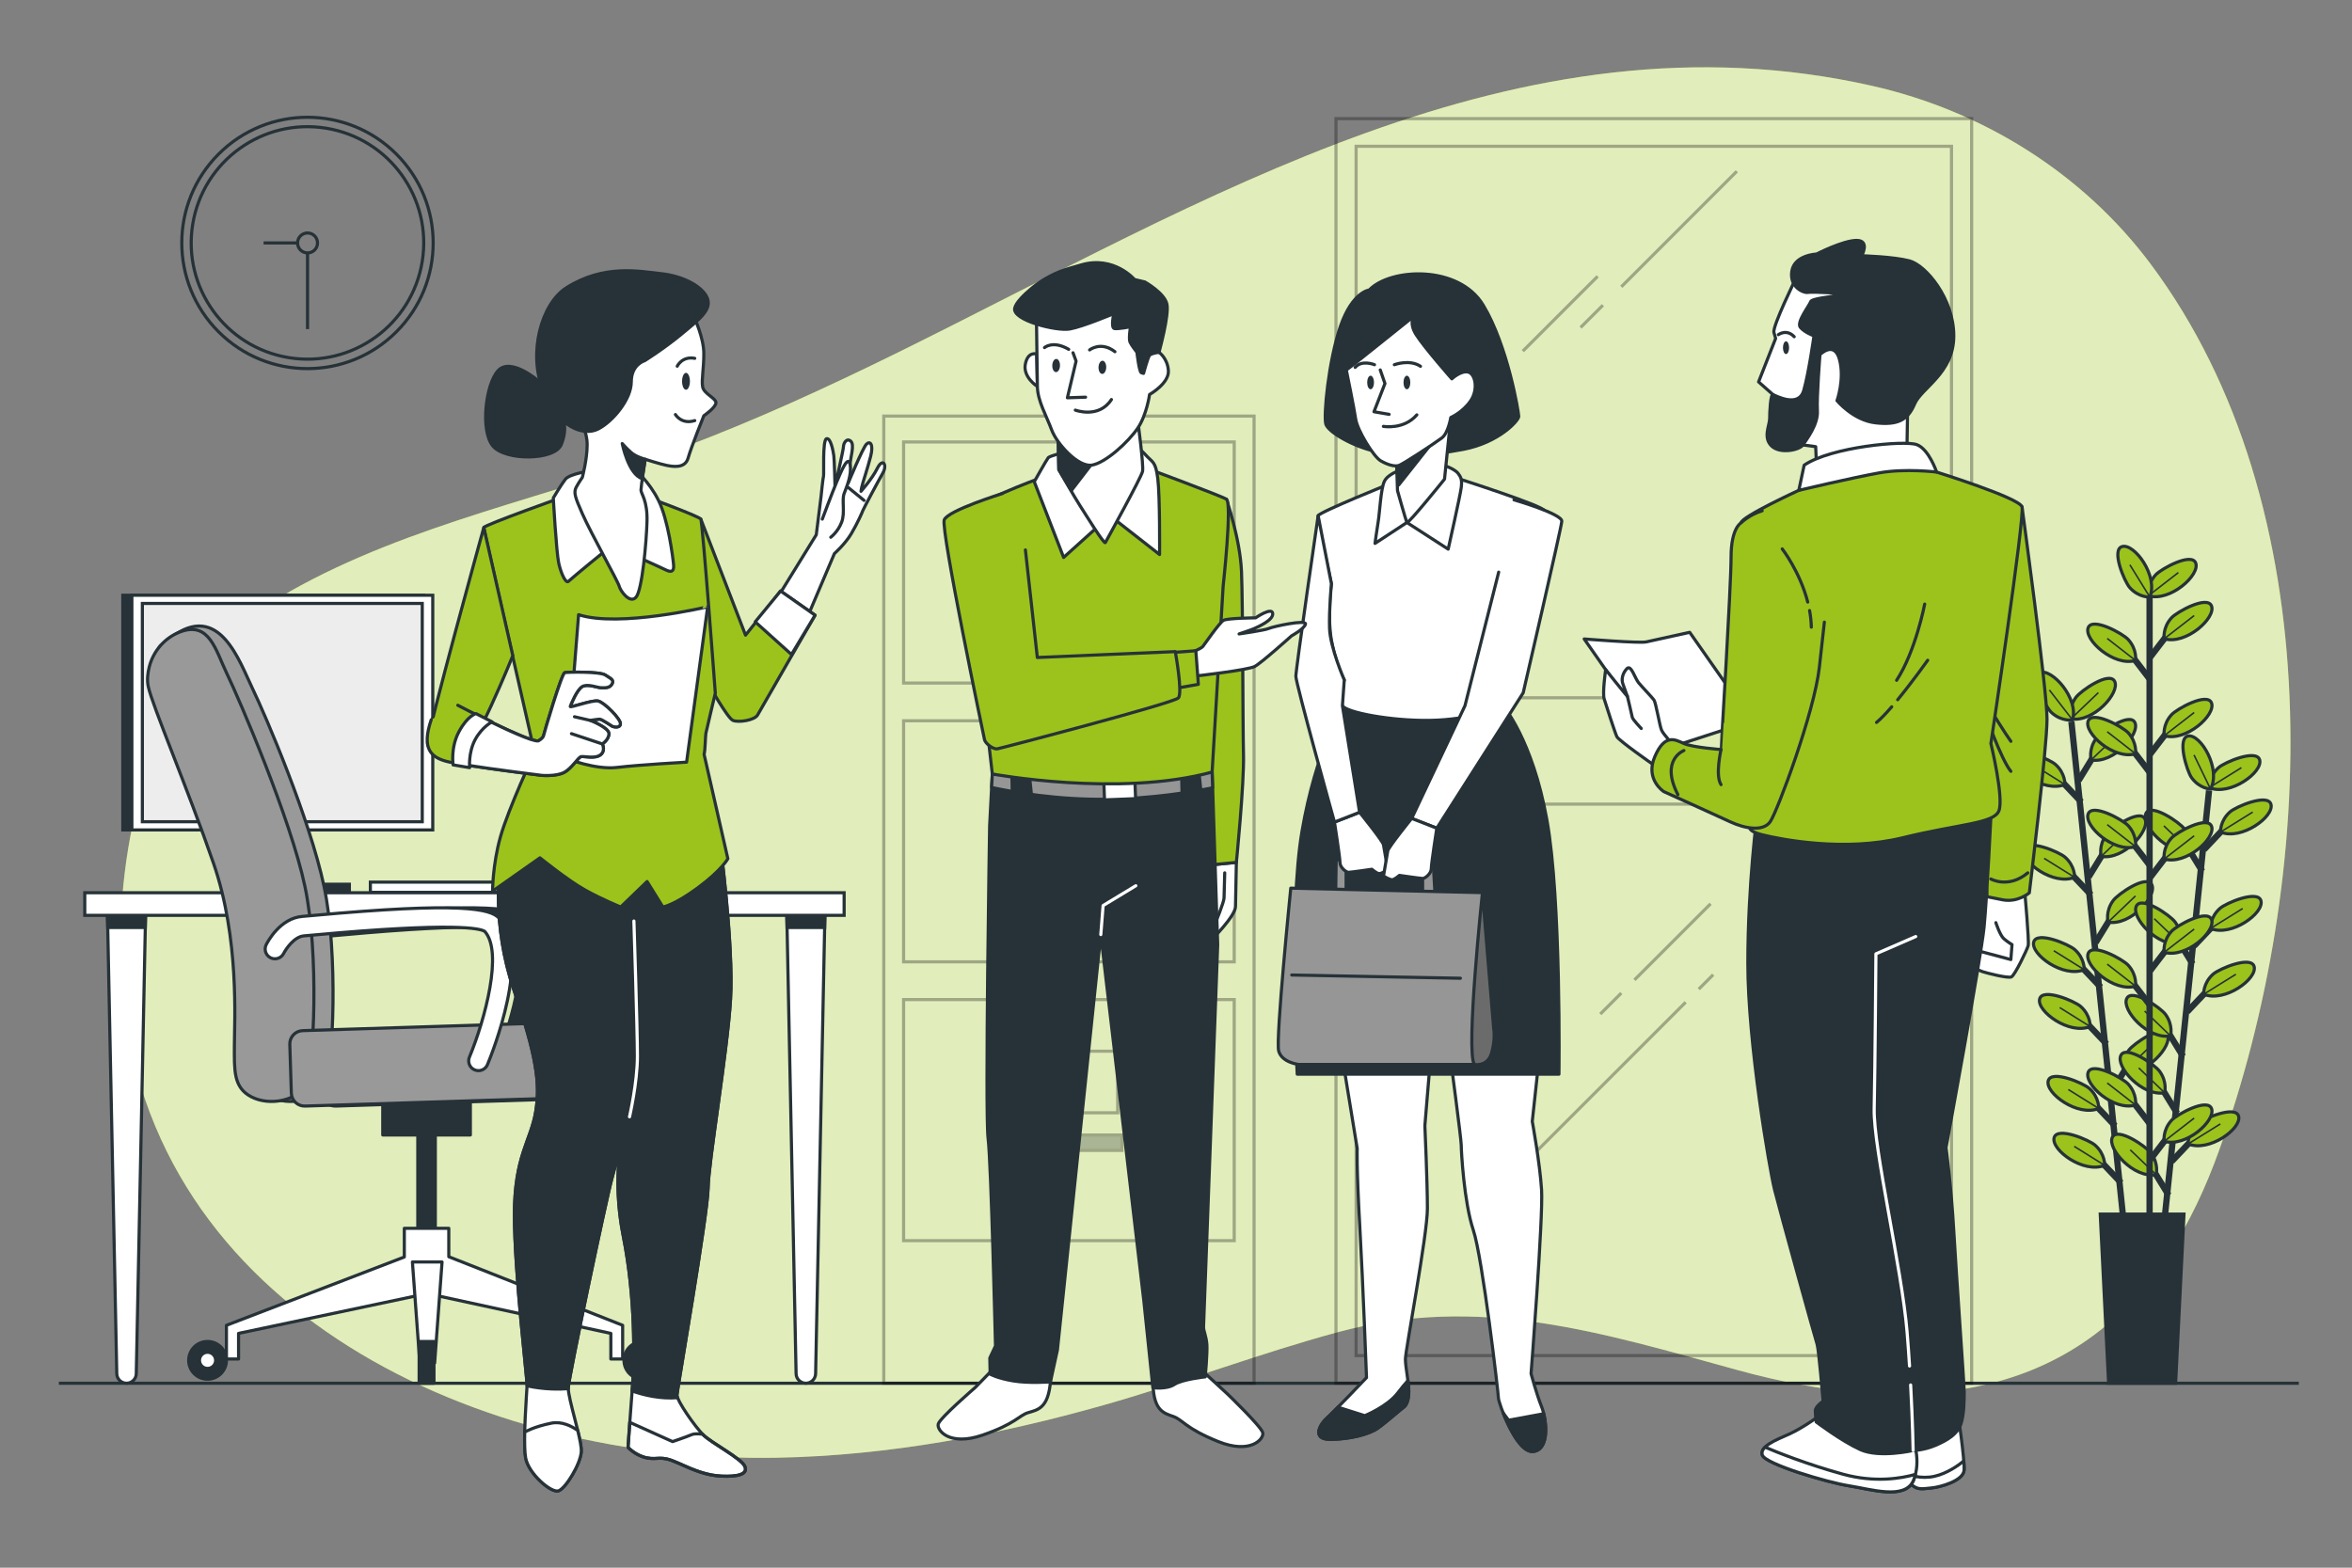 <?xml version="1.0" encoding="utf-8"?>
<!-- Generator: Adobe Illustrator 27.5.0, SVG Export Plug-In . SVG Version: 6.00 Build 0)  -->
<svg version="1.1" xmlns="http://www.w3.org/2000/svg" xmlns:xlink="http://www.w3.org/1999/xlink" x="0px" y="0px"
	 viewBox="0 0 750 500" style="enable-background:new 0 0 750 500;" xml:space="preserve">
<rect x="0" y="0" width="750" height="500" fill="#808080" stroke="none"/>
<g id="Background_Simple">
	<g>
		<path style="fill:#9bc31c;" d="M286.182,112.488c97.474-47.994,197.73-110.752,310.967-85.069
			c35.11,7.963,67.062,27.87,88.661,56.811c57.753,77.387,53.057,195.92,21.679,283.033c-4.095,11.368-9.208,22.393-15.787,32.547
			c-31.847,49.154-85.513,51.47-137.276,37.259c-43.805-12.026-82.614-24.399-127.864-12.17
			c-25.063,6.773-49.35,16.082-74.321,23.167c-33.997,9.646-69.046,16.199-104.452,16.862
			C154.12,466.684,47.122,418.9,38.823,314.297c-0.538-6.779-0.633-13.592-0.328-20.385c1.871-41.759,15.672-83.579,53.925-105.26
			c38.459-21.798,84.089-30.416,125.228-45.876C241.041,133.985,263.74,123.538,286.182,112.488z"/>
		<path style="opacity:0.7;fill:#FFFFFF;" d="M286.182,112.488c97.474-47.994,197.73-110.752,310.967-85.069
			c35.11,7.963,67.062,27.87,88.661,56.811c57.753,77.387,53.057,195.92,21.679,283.033c-4.095,11.368-9.208,22.393-15.787,32.547
			c-31.847,49.154-85.513,51.47-137.276,37.259c-43.805-12.026-82.614-24.399-127.864-12.17
			c-25.063,6.773-49.35,16.082-74.321,23.167c-33.997,9.646-69.046,16.199-104.452,16.862
			C154.12,466.684,47.122,418.9,38.823,314.297c-0.538-6.779-0.633-13.592-0.328-20.385c1.871-41.759,15.672-83.579,53.925-105.26
			c38.459-21.798,84.089-30.416,125.228-45.876C241.041,133.985,263.74,123.538,286.182,112.488z"/>
	</g>
</g>
<g id="Floor">
	<line style="fill:none;stroke:#263238;stroke-miterlimit:10;" x1="18.765" y1="441.174" x2="733.037" y2="441.174"/>
</g>
<g id="Plant">
	<g>
		<g>
			
				<line style="fill:none;stroke:#263238;stroke-width:2;stroke-miterlimit:10;" x1="660.519" y1="230.148" x2="677.164" y2="389.638"/>
			<g>
				<g>
					
						<line style="fill:none;stroke:#263238;stroke-width:2;stroke-miterlimit:10;" x1="674.482" y1="359.116" x2="666.936" y2="351.146"/>
					<path style="fill:#9bc31c;stroke:#263238;stroke-miterlimit:10;" d="M669.228,353.534c0,0,0.216-3.526-3.003-6.401
						c-1.937-1.73-12.13-6.018-13.097-2.428C652.076,348.611,662.509,356.279,669.228,353.534z"/>
					
						<line style="fill:none;stroke:#263238;stroke-width:0.5;stroke-miterlimit:10;" x1="669.228" y1="353.534" x2="659.524" y2="347.487"/>
				</g>
				<g>
					
						<line style="fill:none;stroke:#263238;stroke-width:2;stroke-miterlimit:10;" x1="676.375" y1="377.254" x2="668.829" y2="369.285"/>
					<path style="fill:#9bc31c;stroke:#263238;stroke-miterlimit:10;" d="M671.121,371.673c0,0,0.216-3.525-3.003-6.4
						c-1.937-1.73-12.13-6.018-13.098-2.428C653.969,366.749,664.402,374.417,671.121,371.673z"/>
					
						<line style="fill:none;stroke:#263238;stroke-width:0.5;stroke-miterlimit:10;" x1="671.121" y1="371.673" x2="661.417" y2="365.625"/>
				</g>
				<g>
					
						<line style="fill:none;stroke:#263238;stroke-width:2;stroke-miterlimit:10;" x1="669.862" y1="314.855" x2="662.317" y2="306.885"/>
					<path style="fill:#9bc31c;stroke:#263238;stroke-miterlimit:10;" d="M664.609,309.273c0,0,0.216-3.525-3.003-6.401
						c-1.937-1.73-12.13-6.018-13.098-2.428C647.456,304.349,657.89,312.017,664.609,309.273z"/>
					
						<line style="fill:none;stroke:#263238;stroke-width:0.5;stroke-miterlimit:10;" x1="664.609" y1="309.273" x2="654.905" y2="303.225"/>
				</g>
				<g>
					
						<line style="fill:none;stroke:#263238;stroke-width:2;stroke-miterlimit:10;" x1="671.755" y1="332.993" x2="664.21" y2="325.023"/>
					<path style="fill:#9bc31c;stroke:#263238;stroke-miterlimit:10;" d="M666.502,327.411c0,0,0.216-3.525-3.003-6.401
						c-1.937-1.73-12.13-6.018-13.097-2.428C649.35,322.487,659.783,330.156,666.502,327.411z"/>
					
						<line style="fill:none;stroke:#263238;stroke-width:0.5;stroke-miterlimit:10;" x1="666.502" y1="327.411" x2="656.798" y2="321.364"/>
				</g>
				<g>
					
						<line style="fill:none;stroke:#263238;stroke-width:2;stroke-miterlimit:10;" x1="666.787" y1="285.39" x2="659.242" y2="277.42"/>
					<path style="fill:#9bc31c;stroke:#263238;stroke-miterlimit:10;" d="M661.534,279.808c0,0,0.216-3.525-3.003-6.401
						c-1.937-1.73-12.13-6.018-13.098-2.428C644.381,274.884,654.815,282.552,661.534,279.808z"/>
					
						<line style="fill:none;stroke:#263238;stroke-width:0.5;stroke-miterlimit:10;" x1="661.534" y1="279.808" x2="651.83" y2="273.761"/>
				</g>
				<g>
					
						<line style="fill:none;stroke:#263238;stroke-width:2;stroke-miterlimit:10;" x1="663.699" y1="255.796" x2="656.153" y2="247.826"/>
					<path style="fill:#9bc31c;stroke:#263238;stroke-miterlimit:10;" d="M658.446,250.214c0,0,0.216-3.525-3.003-6.4
						c-1.937-1.73-12.13-6.018-13.097-2.428C641.293,245.29,651.727,252.959,658.446,250.214z"/>
					
						<line style="fill:none;stroke:#263238;stroke-width:0.5;stroke-miterlimit:10;" x1="658.446" y1="250.214" x2="648.742" y2="244.167"/>
				</g>
				<g>
					
						<line style="fill:none;stroke:#263238;stroke-width:2;stroke-miterlimit:10;" x1="673.213" y1="348.384" x2="678.951" y2="339.028"/>
					<path style="fill:#9bc31c;stroke:#263238;stroke-miterlimit:10;" d="M677.201,341.838c0,0-0.939-3.405,1.617-6.882
						c1.538-2.092,10.626-8.393,12.314-5.08C692.967,333.478,684.342,343.136,677.201,341.838z"/>
					
						<line style="fill:none;stroke:#263238;stroke-width:0.5;stroke-miterlimit:10;" x1="677.201" y1="341.838" x2="685.939" y2="333.486"/>
				</g>
				<g>
					
						<line style="fill:none;stroke:#263238;stroke-width:2;stroke-miterlimit:10;" x1="668.232" y1="300.652" x2="673.969" y2="291.296"/>
					<path style="fill:#9bc31c;stroke:#263238;stroke-miterlimit:10;" d="M672.219,294.106c0,0-0.939-3.405,1.617-6.883
						c1.538-2.093,10.626-8.393,12.314-5.08C687.986,285.746,679.361,295.404,672.219,294.106z"/>
					
						<line style="fill:none;stroke:#263238;stroke-width:0.5;stroke-miterlimit:10;" x1="672.219" y1="294.106" x2="680.957" y2="285.754"/>
				</g>
				<g>
					
						<line style="fill:none;stroke:#263238;stroke-width:2;stroke-miterlimit:10;" x1="666.043" y1="279.676" x2="671.78" y2="270.32"/>
					<path style="fill:#9bc31c;stroke:#263238;stroke-miterlimit:10;" d="M670.03,273.129c0,0-0.939-3.405,1.617-6.883
						c1.538-2.092,10.626-8.393,12.314-5.08C685.797,264.77,677.172,274.427,670.03,273.129z"/>
					
						<line style="fill:none;stroke:#263238;stroke-width:0.5;stroke-miterlimit:10;" x1="670.03" y1="273.129" x2="678.768" y2="264.777"/>
				</g>
				<g>
					
						<line style="fill:none;stroke:#263238;stroke-width:2;stroke-miterlimit:10;" x1="662.834" y1="248.924" x2="668.571" y2="239.568"/>
					<path style="fill:#9bc31c;stroke:#263238;stroke-miterlimit:10;" d="M666.821,242.378c0,0-0.939-3.405,1.617-6.883
						c1.538-2.092,10.626-8.393,12.314-5.08C682.587,234.018,673.962,243.676,666.821,242.378z"/>
					
						<line style="fill:none;stroke:#263238;stroke-width:0.5;stroke-miterlimit:10;" x1="666.821" y1="242.378" x2="675.559" y2="234.026"/>
					<path style="fill:#9bc31c;stroke:#263238;stroke-miterlimit:10;" d="M660.38,229.263c0,0-0.939-3.405,1.617-6.883
						c1.538-2.092,10.626-8.393,12.314-5.08C676.146,220.903,667.521,230.561,660.38,229.263z"/>
					
						<line style="fill:none;stroke:#263238;stroke-width:0.5;stroke-miterlimit:10;" x1="660.38" y1="229.263" x2="669.117" y2="220.911"/>
					<path style="fill:#9bc31c;stroke:#263238;stroke-miterlimit:10;" d="M660.886,229.623c0,0-3.485,0.577-6.675-2.33
						c-1.92-1.749-7.232-11.448-3.76-12.779C654.226,213.067,662.926,222.657,660.886,229.623z"/>
					
						<line style="fill:none;stroke:#263238;stroke-width:0.5;stroke-miterlimit:10;" x1="660.886" y1="229.623" x2="653.496" y2="220.057"/>
				</g>
			</g>
		</g>
		<g>
			
				<line style="fill:none;stroke:#263238;stroke-width:2;stroke-miterlimit:10;" x1="704.42" y1="252.113" x2="687.87" y2="411.613"/>
			<g>
				<g>
					
						<line style="fill:none;stroke:#263238;stroke-width:2;stroke-miterlimit:10;" x1="691.529" y1="381.192" x2="685.786" y2="371.839"/>
					<path style="fill:#9bc31c;stroke:#263238;stroke-miterlimit:10;" d="M687.538,374.648c0,0,0.937-3.405-1.621-6.882
						c-1.54-2.092-10.631-8.387-12.317-5.073C671.766,366.298,680.397,375.95,687.538,374.648z"/>
					
						<line style="fill:none;stroke:#263238;stroke-width:0.5;stroke-miterlimit:10;" x1="687.538" y1="374.648" x2="679.287" y2="366.732"/>
				</g>
				<g>
					
						<line style="fill:none;stroke:#263238;stroke-width:2;stroke-miterlimit:10;" x1="696.122" y1="336.928" x2="690.379" y2="327.575"/>
					<path style="fill:#9bc31c;stroke:#263238;stroke-miterlimit:10;" d="M692.131,330.384c0,0,0.937-3.405-1.621-6.882
						c-1.539-2.092-10.631-8.387-12.317-5.073C676.359,322.034,684.99,331.686,692.131,330.384z"/>
					
						<line style="fill:none;stroke:#263238;stroke-width:0.5;stroke-miterlimit:10;" x1="692.131" y1="330.384" x2="683.88" y2="322.468"/>
				</g>
				<g>
					
						<line style="fill:none;stroke:#263238;stroke-width:2;stroke-miterlimit:10;" x1="694.24" y1="355.067" x2="688.497" y2="345.715"/>
					<path style="fill:#9bc31c;stroke:#263238;stroke-miterlimit:10;" d="M690.249,348.523c0,0,0.937-3.405-1.621-6.882
						c-1.539-2.091-10.631-8.387-12.317-5.073C674.477,340.173,683.108,349.826,690.249,348.523z"/>
					
						<line style="fill:none;stroke:#263238;stroke-width:0.5;stroke-miterlimit:10;" x1="690.249" y1="348.523" x2="681.997" y2="340.608"/>
				</g>
				<g>
					
						<line style="fill:none;stroke:#263238;stroke-width:2;stroke-miterlimit:10;" x1="699.18" y1="307.461" x2="693.437" y2="298.108"/>
					<path style="fill:#9bc31c;stroke:#263238;stroke-miterlimit:10;" d="M695.188,300.917c0,0,0.937-3.405-1.621-6.882
						c-1.539-2.092-10.631-8.387-12.317-5.073C679.417,292.567,688.048,302.219,695.188,300.917z"/>
					
						<line style="fill:none;stroke:#263238;stroke-width:0.5;stroke-miterlimit:10;" x1="695.188" y1="300.917" x2="686.937" y2="293.001"/>
				</g>
				<g>
					
						<line style="fill:none;stroke:#263238;stroke-width:2;stroke-miterlimit:10;" x1="702.25" y1="277.866" x2="696.508" y2="268.513"/>
					<path style="fill:#9bc31c;stroke:#263238;stroke-miterlimit:10;" d="M698.259,271.322c0,0,0.937-3.406-1.621-6.882
						c-1.539-2.092-10.631-8.387-12.317-5.073C682.488,262.972,691.119,272.624,698.259,271.322z"/>
					
						<line style="fill:none;stroke:#263238;stroke-width:0.5;stroke-miterlimit:10;" x1="698.259" y1="271.322" x2="690.008" y2="263.406"/>
				</g>
				<g>
					
						<line style="fill:none;stroke:#263238;stroke-width:2;stroke-miterlimit:10;" x1="692.497" y1="370.428" x2="700.039" y2="362.454"/>
					<path style="fill:#9bc31c;stroke:#263238;stroke-miterlimit:10;" d="M697.747,364.844c0,0-0.218-3.526,3-6.403
						c1.936-1.731,12.126-6.025,13.096-2.436C714.897,359.91,704.468,367.584,697.747,364.844z"/>
					
						<line style="fill:none;stroke:#263238;stroke-width:0.5;stroke-miterlimit:10;" x1="697.747" y1="364.844" x2="708.018" y2="358.47"/>
				</g>
				<g>
					
						<line style="fill:none;stroke:#263238;stroke-width:2;stroke-miterlimit:10;" x1="697.451" y1="322.694" x2="704.992" y2="314.719"/>
					<path style="fill:#9bc31c;stroke:#263238;stroke-miterlimit:10;" d="M702.7,317.109c0,0-0.218-3.525,3-6.402
						c1.936-1.731,12.127-6.025,13.096-2.436C719.85,312.175,709.422,319.849,702.7,317.109z"/>
					
						<line style="fill:none;stroke:#263238;stroke-width:0.5;stroke-miterlimit:10;" x1="702.7" y1="317.109" x2="712.971" y2="310.735"/>
				</g>
				<g>
					
						<line style="fill:none;stroke:#263238;stroke-width:2;stroke-miterlimit:10;" x1="699.628" y1="301.716" x2="707.168" y2="293.742"/>
					<path style="fill:#9bc31c;stroke:#263238;stroke-miterlimit:10;" d="M704.877,296.131c0,0-0.218-3.525,3-6.402
						c1.936-1.731,12.126-6.025,13.096-2.436C722.027,291.197,711.598,298.872,704.877,296.131z"/>
					
						<line style="fill:none;stroke:#263238;stroke-width:0.5;stroke-miterlimit:10;" x1="704.877" y1="296.131" x2="715.148" y2="289.757"/>
				</g>
				<g>
					
						<line style="fill:none;stroke:#263238;stroke-width:2;stroke-miterlimit:10;" x1="702.818" y1="270.963" x2="710.359" y2="262.988"/>
					<path style="fill:#9bc31c;stroke:#263238;stroke-miterlimit:10;" d="M708.068,265.378c0,0-0.218-3.525,2.999-6.402
						c1.936-1.731,12.127-6.025,13.096-2.436C725.218,260.444,714.789,268.118,708.068,265.378z"/>
					
						<line style="fill:none;stroke:#263238;stroke-width:0.5;stroke-miterlimit:10;" x1="708.068" y1="265.378" x2="718.339" y2="259.004"/>
					<path style="fill:#9bc31c;stroke:#263238;stroke-miterlimit:10;" d="M704.466,251.217c0,0-0.218-3.525,2.999-6.403
						c1.936-1.731,12.127-6.025,13.096-2.436C721.615,246.283,711.187,253.958,704.466,251.217z"/>
					
						<line style="fill:none;stroke:#263238;stroke-width:0.5;stroke-miterlimit:10;" x1="704.466" y1="251.217" x2="714.736" y2="244.844"/>
					<path style="fill:#9bc31c;stroke:#263238;stroke-miterlimit:10;" d="M704.887,251.674c0,0-3.529-0.153-6.052-3.654
						c-1.518-2.107-4.72-12.692-1.049-13.279C701.779,234.102,708.317,245.278,704.887,251.674z"/>
					
						<line style="fill:none;stroke:#263238;stroke-width:0.5;stroke-miterlimit:10;" x1="704.887" y1="251.674" x2="699.625" y2="240.792"/>
				</g>
			</g>
		</g>
		
			<line style="fill:none;stroke:#263238;stroke-width:2;stroke-miterlimit:10;" x1="685.454" y1="187.164" x2="685.454" y2="388.862"/>
		<g>
			<g>
				
					<line style="fill:none;stroke:#263238;stroke-width:2;stroke-miterlimit:10;" x1="685.614" y1="358.535" x2="678.937" y2="349.825"/>
				<path style="fill:#9bc31c;stroke:#263238;stroke-miterlimit:10;" d="M680.969,352.438c0,0,0.58-3.484-2.323-6.678
					c-1.747-1.921-11.44-7.245-12.775-3.774C664.42,345.76,674.001,354.47,680.969,352.438z"/>
				
					<line style="fill:none;stroke:#263238;stroke-width:0.5;stroke-miterlimit:10;" x1="680.969" y1="352.438" x2="671.945" y2="345.416"/>
			</g>
			<g>
				
					<line style="fill:none;stroke:#263238;stroke-width:2;stroke-miterlimit:10;" x1="685.614" y1="320.63" x2="678.937" y2="311.921"/>
				<path style="fill:#9bc31c;stroke:#263238;stroke-miterlimit:10;" d="M680.969,314.534c0,0,0.58-3.484-2.323-6.678
					c-1.747-1.921-11.44-7.245-12.775-3.774C664.42,307.856,674.001,316.566,680.969,314.534z"/>
				
					<line style="fill:none;stroke:#263238;stroke-width:0.5;stroke-miterlimit:10;" x1="680.969" y1="314.534" x2="671.945" y2="307.512"/>
			</g>
			<g>
				
					<line style="fill:none;stroke:#263238;stroke-width:2;stroke-miterlimit:10;" x1="685.614" y1="276.129" x2="678.937" y2="267.419"/>
				<path style="fill:#9bc31c;stroke:#263238;stroke-miterlimit:10;" d="M680.969,270.032c0,0,0.58-3.484-2.323-6.678
					c-1.747-1.921-11.44-7.245-12.775-3.774C664.42,263.354,674.001,272.064,680.969,270.032z"/>
				
					<line style="fill:none;stroke:#263238;stroke-width:0.5;stroke-miterlimit:10;" x1="680.969" y1="270.032" x2="671.945" y2="263.01"/>
			</g>
			<g>
				
					<line style="fill:none;stroke:#263238;stroke-width:2;stroke-miterlimit:10;" x1="685.614" y1="246.504" x2="678.937" y2="237.794"/>
				<path style="fill:#9bc31c;stroke:#263238;stroke-miterlimit:10;" d="M680.969,240.407c0,0,0.58-3.484-2.323-6.678
					c-1.747-1.921-11.44-7.245-12.775-3.774C664.42,233.729,674.001,242.439,680.969,240.407z"/>
				
					<line style="fill:none;stroke:#263238;stroke-width:0.5;stroke-miterlimit:10;" x1="680.969" y1="240.407" x2="671.945" y2="233.385"/>
			</g>
			<g>
				
					<line style="fill:none;stroke:#263238;stroke-width:2;stroke-miterlimit:10;" x1="685.614" y1="216.75" x2="678.937" y2="208.04"/>
				<path style="fill:#9bc31c;stroke:#263238;stroke-miterlimit:10;" d="M680.969,210.652c0,0,0.58-3.484-2.323-6.678
					c-1.747-1.921-11.44-7.244-12.775-3.774C664.42,203.975,674.001,212.685,680.969,210.652z"/>
				
					<line style="fill:none;stroke:#263238;stroke-width:0.5;stroke-miterlimit:10;" x1="680.969" y1="210.652" x2="671.945" y2="203.631"/>
			</g>
			<g>
				
					<line style="fill:none;stroke:#263238;stroke-width:2;stroke-miterlimit:10;" x1="685.467" y1="370.109" x2="692.145" y2="361.399"/>
				<path style="fill:#9bc31c;stroke:#263238;stroke-miterlimit:10;" d="M690.112,364.013c0,0-0.58-3.484,2.323-6.678
					c1.747-1.922,11.44-7.244,12.774-3.774C706.661,357.335,697.08,366.045,690.112,364.013z"/>
				
					<line style="fill:none;stroke:#263238;stroke-width:0.5;stroke-miterlimit:10;" x1="690.112" y1="364.013" x2="699.67" y2="356.613"/>
			</g>
			<g>
				
					<line style="fill:none;stroke:#263238;stroke-width:2;stroke-miterlimit:10;" x1="685.467" y1="309.825" x2="692.145" y2="301.115"/>
				<path style="fill:#9bc31c;stroke:#263238;stroke-miterlimit:10;" d="M690.112,303.728c0,0-0.58-3.484,2.323-6.678
					c1.747-1.921,11.44-7.245,12.774-3.774C706.661,297.05,697.08,305.76,690.112,303.728z"/>
				
					<line style="fill:none;stroke:#263238;stroke-width:0.5;stroke-miterlimit:10;" x1="690.112" y1="303.728" x2="699.67" y2="296.328"/>
			</g>
			<g>
				
					<line style="fill:none;stroke:#263238;stroke-width:2;stroke-miterlimit:10;" x1="685.467" y1="280.071" x2="692.145" y2="271.361"/>
				<path style="fill:#9bc31c;stroke:#263238;stroke-miterlimit:10;" d="M690.112,273.974c0,0-0.58-3.484,2.323-6.678
					c1.747-1.921,11.44-7.245,12.774-3.774C706.661,267.296,697.08,276.006,690.112,273.974z"/>
				
					<line style="fill:none;stroke:#263238;stroke-width:0.5;stroke-miterlimit:10;" x1="690.112" y1="273.974" x2="699.67" y2="266.574"/>
			</g>
			<g>
				
					<line style="fill:none;stroke:#263238;stroke-width:2;stroke-miterlimit:10;" x1="685.467" y1="240.743" x2="692.145" y2="232.033"/>
				<path style="fill:#9bc31c;stroke:#263238;stroke-miterlimit:10;" d="M690.112,234.646c0,0-0.58-3.484,2.323-6.677
					c1.747-1.922,11.44-7.245,12.774-3.775C706.661,227.969,697.08,236.679,690.112,234.646z"/>
				
					<line style="fill:none;stroke:#263238;stroke-width:0.5;stroke-miterlimit:10;" x1="690.112" y1="234.646" x2="699.67" y2="227.247"/>
			</g>
			<g>
				
					<line style="fill:none;stroke:#263238;stroke-width:2;stroke-miterlimit:10;" x1="685.467" y1="209.825" x2="692.145" y2="201.115"/>
				<path style="fill:#9bc31c;stroke:#263238;stroke-miterlimit:10;" d="M690.112,203.728c0,0-0.58-3.484,2.323-6.678
					c1.747-1.922,11.44-7.245,12.774-3.774C706.661,197.05,697.08,205.76,690.112,203.728z"/>
				
					<line style="fill:none;stroke:#263238;stroke-width:0.5;stroke-miterlimit:10;" x1="690.112" y1="203.728" x2="699.67" y2="196.328"/>
				<path style="fill:#9bc31c;stroke:#263238;stroke-miterlimit:10;" d="M685.067,190.015c0,0-0.581-3.484,2.323-6.678
					c1.747-1.921,11.44-7.244,12.775-3.774C701.616,183.337,692.035,192.047,685.067,190.015z"/>
				
					<line style="fill:none;stroke:#263238;stroke-width:0.5;stroke-miterlimit:10;" x1="685.067" y1="190.015" x2="694.625" y2="182.615"/>
				<path style="fill:#9bc31c;stroke:#263238;stroke-miterlimit:10;" d="M685.533,190.426c0,0-3.526,0.212-6.397-3.01
					c-1.728-1.939-6.005-12.137-2.414-13.1C680.628,173.268,688.285,183.71,685.533,190.426z"/>
				
					<line style="fill:none;stroke:#263238;stroke-width:0.5;stroke-miterlimit:10;" x1="685.533" y1="190.426" x2="679.177" y2="180.145"/>
			</g>
		</g>
		<polygon style="fill:#263238;stroke:#263238;stroke-miterlimit:10;" points="693.752,441.174 672.391,441.174 669.721,387.227 
			696.422,387.227 		"/>
	</g>
</g>
<g id="Clock">
	<g>
		
			<ellipse transform="matrix(0.707 -0.707 0.707 0.707 -26.066 92.038)" style="fill:none;stroke:#263238;stroke-miterlimit:10;" cx="98.067" cy="77.484" rx="40.088" ry="40.088"/>
		
			<ellipse transform="matrix(0.16 -0.987 0.987 0.16 5.875 161.873)" style="fill:none;stroke:#263238;stroke-miterlimit:10;" cx="98.067" cy="77.484" rx="37.074" ry="37.074"/>
		<path style="fill:none;stroke:#263238;stroke-miterlimit:10;" d="M101.249,77.484c0,1.757-1.425,3.182-3.182,3.182
			c-1.757,0-3.182-1.424-3.182-3.182c0-1.757,1.425-3.182,3.182-3.182C99.824,74.302,101.249,75.726,101.249,77.484z"/>
		<line style="fill:none;stroke:#263238;stroke-miterlimit:10;" x1="94.885" y1="77.484" x2="84.053" y2="77.484"/>
		<line style="fill:none;stroke:#263238;stroke-miterlimit:10;" x1="98.067" y1="80.665" x2="98.067" y2="104.964"/>
	</g>
</g>
<g id="Device_1_">
	<g>
		<g>
			<rect x="81.892" y="282.015" style="fill:#263238;stroke:#263238;stroke-miterlimit:10;" width="29.516" height="2.586"/>
			<rect x="81.892" y="263.265" style="fill:#263238;stroke:#263238;stroke-miterlimit:10;" width="15.112" height="21.335"/>
			<rect x="39.162" y="189.851" style="fill:#263238;stroke:#263238;stroke-miterlimit:10;" width="95.946" height="74.848"/>
			<rect x="42.05" y="189.851" style="fill:#FFFFFF;stroke:#263238;stroke-miterlimit:10;" width="95.946" height="74.848"/>
			<rect x="45.396" y="192.461" style="fill:#EDEDED;stroke:#263238;stroke-miterlimit:10;" width="89.254" height="69.627"/>
		</g>
		<rect x="118.102" y="281.346" style="fill:#FFFFFF;stroke:#263238;stroke-miterlimit:10;" width="74.027" height="3.254"/>
	</g>
</g>
<g id="Table_1_">
	<g>
		<path style="fill:#FFFFFF;stroke:#263238;stroke-miterlimit:10;" d="M46.445,290.274l-0.113,5.551l-2.876,142.296
			c-0.035,1.694-1.416,3.049-3.11,3.049s-3.084-1.355-3.11-3.049l-2.884-142.296l-0.113-5.551H46.445z"/>
		<polygon style="fill:#263238;stroke:#263238;stroke-miterlimit:10;" points="46.445,290.274 46.332,295.825 34.352,295.825 
			34.238,290.274 		"/>
		<path style="fill:#FFFFFF;stroke:#263238;stroke-miterlimit:10;" d="M256.969,441.174L256.969,441.174
			c-1.695,0-3.079-1.356-3.113-3.051l-2.99-147.845h12.205l-2.99,147.845C260.047,439.818,258.664,441.174,256.969,441.174z"/>
		<polygon style="fill:#263238;stroke:#263238;stroke-miterlimit:10;" points="250.979,295.826 262.959,295.826 263.071,290.278 
			250.866,290.278 		"/>
		<rect x="27.03" y="284.731" style="fill:#FFFFFF;stroke:#263238;stroke-miterlimit:10;" width="242.143" height="7.212"/>
	</g>
</g>
<g id="Chair">
	<g>
		<g>
			<path style="fill:#263238;stroke:#263238;stroke-linecap:round;stroke-linejoin:round;stroke-miterlimit:10;" d="
				M161.376,341.473c-0.399,0-0.803-0.077-1.194-0.239c-1.59-0.659-2.342-2.483-1.683-4.072
				c5.018-12.089,10.779-33.667,4.879-40.104c-1.378-0.949-9.671-2.956-54.375,1.142c-1.526,0.14-2.647,0.241-3.255,0.288
				c-3.125,0.239-5.79,4.217-6.477,5.593c-0.77,1.538-2.644,2.161-4.181,1.394c-1.539-0.769-2.163-2.641-1.394-4.181
				c0.433-0.864,4.433-8.471,11.574-9.019c0.589-0.045,1.681-0.144,3.165-0.28c47.63-4.37,56.763-2.173,59.536,0.852
				c10.495,11.45-2.232,43.131-3.717,46.705C163.756,340.751,162.597,341.473,161.376,341.473z"/>
		</g>
		<path id="XMLID_3_" style="fill:#999999;stroke:#263238;stroke-linecap:round;stroke-linejoin:round;stroke-miterlimit:10;" d="
			M54.586,203.281c0,0-2.467,9.613-1.219,15.641c1.249,6.029,12.488,32.296,20.814,56.411c8.325,24.115,6.66,50.383,6.66,58.134
			c0,7.751-0.416,13.349,5.411,16.363c5.828,3.014,14.986,1.292,17.484-4.306c2.498-5.598,4.163-41.339-0.416-62.871
			c-4.579-21.531-18.618-54.393-22.781-63.006C76.377,211.036,69.989,191.654,54.586,203.281z"/>
		<path style="opacity:0.25;" d="M50.598,205.573c0,0-4.579,7.32-3.33,13.349c1.249,6.029,12.488,32.296,20.814,56.411
			c8.326,24.115,6.66,50.383,6.66,58.134c0,7.751-0.416,13.349,5.412,16.363c5.828,3.014,14.986,1.292,17.484-4.306
			c2.498-5.598,4.163-41.339-0.416-62.871c-4.579-21.531-20.814-59.425-24.977-68.038C68.081,206.004,66,193.947,50.598,205.573z"/>
		<path id="XMLID_1_" style="fill:#999999;stroke:#263238;stroke-linecap:round;stroke-linejoin:round;stroke-miterlimit:10;" d="
			M57.543,201.5c-4.927,1.832-8.639,6.078-9.939,11.171c-0.512,2.008-0.761,4.204-0.336,6.251
			c1.249,6.029,12.488,32.296,20.814,56.411c8.326,24.115,6.66,50.383,6.66,58.134c0,7.751-0.416,13.349,5.412,16.363
			c5.828,3.014,14.986,1.292,17.484-4.306c2.498-5.598,4.163-41.339-0.416-62.871c-4.579-21.531-20.814-59.425-24.977-68.038
			C68.81,207.511,66.792,198.061,57.543,201.5z"/>
		<g>
			
				<rect x="133.227" y="344.802" style="fill:#263238;stroke:#263238;stroke-linecap:round;stroke-linejoin:round;stroke-miterlimit:10;" width="5.587" height="53.826"/>
			<polygon style="fill:#FFFFFF;stroke:#263238;stroke-linecap:round;stroke-linejoin:round;stroke-miterlimit:10;" points="
				143.111,400.824 143.111,391.753 128.929,391.753 128.929,400.908 72.202,422.695 72.202,433.438 76.07,433.438 76.07,425.273 
				136.223,412.565 194.783,425.273 194.783,433.438 198.549,433.438 198.549,422.695 			"/>
			
				<rect x="122.053" y="344.802" style="fill:#263238;stroke:#263238;stroke-linecap:round;stroke-linejoin:round;stroke-miterlimit:10;" width="27.934" height="17.188"/>
			<g>
				<path style="fill:#263238;stroke:#263238;stroke-linecap:round;stroke-linejoin:round;stroke-miterlimit:10;" d="
					M72.202,433.868c0-3.323-2.694-6.017-6.017-6.017c-3.323,0-6.017,2.694-6.017,6.017c0,3.323,2.694,6.017,6.017,6.017
					C69.509,439.885,72.202,437.191,72.202,433.868z"/>
				<path style="fill:#FFFFFF;stroke:#263238;stroke-linecap:round;stroke-linejoin:round;stroke-miterlimit:10;" d="
					M68.764,433.868c0-1.424-1.154-2.578-2.578-2.578c-1.424,0-2.579,1.154-2.579,2.578c0,1.424,1.155,2.578,2.579,2.578
					C67.61,436.447,68.764,435.292,68.764,433.868z"/>
			</g>
			<g>
				<path style="fill:#263238;stroke:#263238;stroke-linecap:round;stroke-linejoin:round;stroke-miterlimit:10;" d="
					M211.012,433.868c0-3.323-2.694-6.017-6.017-6.017s-6.016,2.694-6.016,6.017c0,3.323,2.694,6.017,6.016,6.017
					S211.012,437.191,211.012,433.868z"/>
				<path style="fill:#FFFFFF;stroke:#263238;stroke-linecap:round;stroke-linejoin:round;stroke-miterlimit:10;" d="
					M207.573,433.868c0-1.424-1.154-2.578-2.578-2.578c-1.424,0-2.578,1.154-2.578,2.578c0,1.424,1.154,2.578,2.578,2.578
					C206.419,436.447,207.573,435.292,207.573,433.868z"/>
			</g>
			<polygon style="fill:#FFFFFF;stroke:#263238;stroke-linecap:round;stroke-linejoin:round;stroke-miterlimit:10;" points="
				138.599,434.728 133.871,434.728 131.508,402.496 140.962,402.496 			"/>
			
				<rect x="133.656" y="427.852" style="fill:#263238;stroke:#263238;stroke-linecap:round;stroke-linejoin:round;stroke-miterlimit:10;" width="4.727" height="13.322"/>
		</g>
		<path style="opacity:0.25;" d="M179.003,350.189l-81.725,2.58c-2.341,0.074-4.299-1.764-4.373-4.105l-0.492-15.576
			c-0.074-2.341,1.764-4.299,4.105-4.373l81.725-2.58c2.341-0.074,4.299,1.764,4.373,4.105l0.492,15.577
			C183.181,348.157,181.344,350.115,179.003,350.189z"/>
		<path id="XMLID_4_" style="fill:#999999;stroke:#263238;stroke-linecap:round;stroke-linejoin:round;stroke-miterlimit:10;" d="
			M188.747,350.189l-81.725,2.58c-2.341,0.074-4.299-1.764-4.373-4.105l-0.492-15.576c-0.074-2.341,1.764-4.299,4.105-4.373
			l81.725-2.58c2.341-0.074,4.299,1.764,4.373,4.105l0.492,15.577C192.926,348.157,191.088,350.115,188.747,350.189z"/>
		<path id="XMLID_2_" style="fill:#999999;stroke:#263238;stroke-linecap:round;stroke-linejoin:round;stroke-miterlimit:10;" d="
			M179.003,350.189l-81.725,2.58c-2.341,0.074-4.299-1.764-4.373-4.105l-0.492-15.576c-0.074-2.341,1.764-4.299,4.105-4.373
			l81.725-2.58c2.341-0.074,4.299,1.764,4.373,4.105l0.492,15.577C183.181,348.157,181.344,350.115,179.003,350.189z"/>
		<g>
			<path style="fill:#FFFFFF;stroke:#263238;stroke-linecap:round;stroke-linejoin:round;stroke-miterlimit:10;" d="
				M152.564,341.473c-0.399,0-0.803-0.077-1.194-0.239c-1.59-0.659-2.342-2.483-1.683-4.072
				c5.018-12.089,10.779-33.667,4.879-40.104c-1.378-0.949-9.671-2.956-54.375,1.142c-1.526,0.14-2.647,0.241-3.255,0.288
				c-3.125,0.239-5.79,4.217-6.477,5.593c-0.77,1.538-2.644,2.161-4.181,1.394c-1.539-0.769-2.162-2.641-1.394-4.181
				c0.433-0.864,4.433-8.471,11.573-9.019c0.589-0.045,1.681-0.144,3.165-0.28c47.63-4.37,56.763-2.173,59.536,0.852
				c10.495,11.45-2.233,43.131-3.718,46.705C154.945,340.751,153.786,341.473,152.564,341.473z"/>
		</g>
	</g>
</g>
<g id="File_Cabinet">
	<g style="opacity:0.3;">
		<rect x="281.815" y="132.705" style="fill:none;stroke:#000000;stroke-miterlimit:10;" width="118.079" height="308.469"/>
		<g>
			<rect x="288.14" y="140.961" style="fill:none;stroke:#000000;stroke-miterlimit:10;" width="105.427" height="76.888"/>
			<rect x="325.306" y="157.427" style="fill:none;stroke:#000000;stroke-miterlimit:10;" width="31.095" height="19.639"/>
			<rect x="323.942" y="184.158" style="fill:#263238;stroke:#000000;stroke-miterlimit:10;" width="33.823" height="4.91"/>
		</g>
		<g>
			<rect x="288.14" y="229.884" style="fill:none;stroke:#000000;stroke-miterlimit:10;" width="105.427" height="76.888"/>
			<rect x="325.306" y="246.349" style="fill:none;stroke:#000000;stroke-miterlimit:10;" width="31.095" height="19.639"/>
			<rect x="323.942" y="273.08" style="fill:#263238;stroke:#000000;stroke-miterlimit:10;" width="33.823" height="4.91"/>
		</g>
		<g>
			<rect x="288.14" y="318.806" style="fill:none;stroke:#000000;stroke-miterlimit:10;" width="105.427" height="76.888"/>
			<rect x="325.306" y="335.271" style="fill:none;stroke:#000000;stroke-miterlimit:10;" width="31.095" height="19.639"/>
			<rect x="323.942" y="362.002" style="fill:#263238;stroke:#000000;stroke-miterlimit:10;" width="33.823" height="4.91"/>
		</g>
	</g>
</g>
<g id="Door">
	<g style="opacity:0.3;">
		<rect x="426.012" y="37.836" style="fill:none;stroke:#000000;stroke-miterlimit:10;" width="202.697" height="403.338"/>
		<rect x="432.432" y="46.656" style="fill:none;stroke:#000000;stroke-miterlimit:10;" width="189.855" height="385.698"/>
		<rect x="432.432" y="222.549" style="fill:none;stroke:#000000;stroke-miterlimit:10;" width="173.02" height="33.92"/>
		<rect x="605.452" y="190.939" style="fill:none;stroke:#000000;stroke-miterlimit:10;" width="16.428" height="88.9"/>
		<line style="fill:none;stroke:#000000;stroke-miterlimit:10;" x1="511.135" y1="97.337" x2="504.018" y2="104.454"/>
		<line style="fill:none;stroke:#000000;stroke-miterlimit:10;" x1="553.841" y1="54.631" x2="516.997" y2="91.475"/>
		<line style="fill:none;stroke:#000000;stroke-miterlimit:10;" x1="509.461" y1="88.126" x2="485.596" y2="111.99"/>
		<line style="fill:none;stroke:#000000;stroke-miterlimit:10;" x1="537.512" y1="319.657" x2="482.246" y2="374.923"/>
		<line style="fill:none;stroke:#000000;stroke-miterlimit:10;" x1="546.305" y1="310.864" x2="541.699" y2="315.47"/>
		<line style="fill:none;stroke:#000000;stroke-miterlimit:10;" x1="516.997" y1="316.726" x2="510.298" y2="323.425"/>
		<line style="fill:none;stroke:#000000;stroke-miterlimit:10;" x1="545.467" y1="288.255" x2="521.184" y2="312.539"/>
	</g>
</g>
<g id="Character_4">
	<g>
		<g>
			<path style="fill:#FFFFFF;stroke:#263238;stroke-linecap:round;stroke-linejoin:round;stroke-miterlimit:10;" d="
				M645.634,284.338c0,0,1.472,16.004,1.104,17.292c-0.368,1.288-4.231,9.382-5.335,9.934c-1.104,0.552-8.094-1.288-9.198-1.656
				c-1.104-0.368-3.127-1.472-3.127-1.472l3.495-24.65C632.573,283.786,642.507,285.258,645.634,284.338z"/>
			<path style="fill:none;stroke:#263238;stroke-linecap:round;stroke-linejoin:round;stroke-miterlimit:10;" d="M636.436,294.271
				c0,0,1.288,4.047,2.575,5.151s2.575,1.84,2.575,1.84l-0.368,4.783l-10.302-2.759"/>
		</g>
		<g>
			<path style="fill:#9bc31c;stroke:#263238;stroke-linecap:round;stroke-linejoin:round;stroke-miterlimit:10;" d="
				M644.772,161.636c0,0,7.977,58.368,7.977,67.689c0,9.322-5.642,55.439-5.642,55.439s-3.68,3.189-8.586,2.208
				c-2.165-0.433-4.906-0.981-4.906-0.981l-1.472-28.21l-3.434-20.36l12.756-69.667
				C641.464,167.753,643.909,160.425,644.772,161.636z"/>
			<path style="fill:none;stroke:#263238;stroke-linecap:round;stroke-linejoin:round;stroke-miterlimit:10;" d="M634.841,280.349
				c0,0,5.642,3.189,11.775-1.962"/>
			<path style="fill:none;stroke:#263238;stroke-linecap:round;stroke-linejoin:round;stroke-miterlimit:10;" d="M634.596,226.137
				c0,0,5.151,8.34,6.623,10.303"/>
			<path style="fill:none;stroke:#263238;stroke-linecap:round;stroke-linejoin:round;stroke-miterlimit:10;" d="M633.124,227.854
				c0,0,4.906,14.228,8.095,18.153"/>
		</g>
		<g>
			<path style="fill:#FFFFFF;stroke:#263238;stroke-linecap:round;stroke-linejoin:round;stroke-miterlimit:10;" d="
				M624.338,450.776c0,0,2.181,14.612,1.963,18.101s-7.851,5.452-10.25,5.67c-2.399,0.218-4.144,0.654-5.67-0.436
				c-1.527-1.09-3.707-1.963-3.707-1.963l-0.654-15.266C606.019,456.882,618.886,455.138,624.338,450.776z"/>
			<path style="fill:#FFFFFF;stroke:#263238;stroke-linecap:round;stroke-linejoin:round;stroke-miterlimit:10;" d="
				M626.301,468.877c0.04-0.643-0.002-1.667-0.096-2.905c-1.764,1.427-5.305,3.95-9.282,4.868
				c-4.407,1.017-8.671-0.465-10.357-1.178l0.107,2.487c0,0,2.181,0.872,3.707,1.963c1.527,1.091,3.271,0.654,5.67,0.436
				C618.45,474.329,626.083,472.367,626.301,468.877z"/>
		</g>
		<g>
			<path style="fill:#FFFFFF;stroke:#263238;stroke-linecap:round;stroke-linejoin:round;stroke-miterlimit:10;" d="
				M580.938,450.994c0,0-5.888,4.362-10.25,6.325c-4.362,1.963-9.596,3.926-8.724,6.761c0.872,2.835,20.718,8.723,27.697,9.814
				c6.979,1.09,17.883,4.58,20.5-1.745c2.617-6.325-0.218-13.303-0.218-13.303L580.938,450.994z"/>
			<path style="fill:#FFFFFF;stroke:#263238;stroke-linecap:round;stroke-linejoin:round;stroke-miterlimit:10;" d="
				M610.162,472.148c0.261-0.631,0.454-1.268,0.615-1.904c-4.424,1.256-12.9,2.744-23.078-0.059
				c-11.601-3.194-21.122-7.035-24.878-8.627c-0.77,0.768-1.141,1.598-0.856,2.521c0.872,2.835,20.718,8.723,27.697,9.814
				C596.641,474.984,607.545,478.473,610.162,472.148z"/>
		</g>
		<g>
			<path style="fill:#263238;stroke:#263238;stroke-linecap:round;stroke-linejoin:round;stroke-miterlimit:10;" d="
				M560.383,259.239c0,0-3.036,22.628-3.036,48.016s6.899,65.678,8.555,72.301c1.656,6.623,12.97,47.465,13.522,49.12
				c0.552,1.656,1.932,18.213,1.932,18.213s-2.484,1.656-2.484,3.035s0.276,3.587,0.276,3.587s8.003,6.071,14.074,8.831
				c6.071,2.76,16.833,0.276,16.833,0.276s3.312,0,7.175-1.656c3.863-1.656,6.899-3.587,8.003-6.623
				c1.104-3.036,1.104-8.003,1.104-10.486c0-2.484-2.484-36.426-3.311-51.052c-0.828-14.626-2.484-26.768-2.484-26.768
				s11.211-60.695,12.142-70.369c0.931-9.674,2.208-35.874,2.208-35.874l0.552-3.311L560.383,259.239z"/>
			<path style="fill:none;stroke:#FFFFFF;stroke-linecap:round;stroke-linejoin:round;stroke-miterlimit:10;" d="M609.263,441.724
				c0.656,12.175,0.792,20.896,0.792,20.896"/>
			<path style="fill:none;stroke:#FFFFFF;stroke-linecap:round;stroke-linejoin:round;stroke-miterlimit:10;" d="M610.883,298.701
				l-12.694,5.519c0,0-0.276,36.702-0.552,49.396c-0.276,12.694,8.831,51.052,10.486,71.197c0.307,3.736,0.567,7.386,0.786,10.854"
				/>
		</g>
		<path style="fill:#9bc31c;stroke:#263238;stroke-linecap:round;stroke-linejoin:round;stroke-miterlimit:10;" d="M573.603,156.383
			c0,0-18.405,8.453-18.405,10.372c0,1.919,3.519,95.971,3.519,95.971s-3.199,1.919,3.199,3.519c6.398,1.6,26.552,5.438,44.786,0.96
			c18.234-4.479,29.111-4.479,30.711-8.637c1.599-4.159-2.559-21.434-2.559-21.434s10.877-72.618,9.917-75.497
			c-0.96-2.879-27.232-11.08-27.232-11.08S597.766,144.731,573.603,156.383z"/>
		<g>
			<path style="fill:#FFFFFF;stroke:#263238;stroke-linecap:round;stroke-linejoin:round;stroke-miterlimit:10;" d="M572.734,88.641
				c0,0-7.611,15.493-7.067,17.396c0.544,1.903,0.544,1.903,0.544,1.903l-5.436,13.862l4.621,4.077l9.241,9.785l0.272,6.252
				l4.077,0.544l0.272,6.523l28.812-4.893l0.272-16.308c0,0-13.862,1.359-16.037-2.718c-2.174-4.077,3.805-22.288,4.077-27.724
				c0.272-5.436-4.621-8.698-8.426-10.057C584.149,85.923,572.734,88.641,572.734,88.641z"/>
			<path style="fill:#263238;stroke:#263238;stroke-linecap:round;stroke-linejoin:round;stroke-miterlimit:10;" d="M579.257,81.031
				c0,0-7.067,0.272-7.882,5.436c-0.815,5.164,3.805,7.067,5.164,6.795c1.359-0.272,12.775,0.272,10.329,0.815
				c-2.446,0.544-9.241,1.087-9.513,2.174c-0.272,1.087-4.621,6.523-3.262,8.154c1.359,1.631,4.349,2.718,4.349,2.718
				s-1.631,11.688-3.262,17.396c-1.631,5.708-8.97,1.631-9.785,1.359c-0.815-0.272-1.087,5.436-1.087,7.611
				c0,2.174-2.174,5.98,0.544,8.698c2.718,2.718,8.97,1.359,10.057-0.272c1.087-1.631,4.893-6.523,4.621-10.872
				c-0.272-4.349,0.816-17.939,0.816-17.939s4.621-4.621,6.251,1.631c1.631,6.252-0.815,13.047-0.815,13.047
				s5.164,6.252,12.231,7.067c7.067,0.815,10.329-0.815,12.503-5.98c2.174-5.164,12.503-9.785,12.503-21.745
				s-8.97-22.56-14.134-23.919c-5.164-1.359-15.221-1.631-15.221-1.631s2.718-4.893-1.631-4.893
				C587.683,76.682,579.257,81.031,579.257,81.031z"/>
			<path style="fill:none;stroke:#263238;stroke-linecap:round;stroke-linejoin:round;stroke-miterlimit:10;" d="M567.079,106.74
				c0,0,2.606-1.955,5.05,0.652"/>
			<path style="fill:#263238;" d="M570.5,110.894c0,1.125-0.438,2.036-0.977,2.036s-0.977-0.912-0.977-2.036
				c0-1.125,0.438-2.036,0.977-2.036S570.5,109.769,570.5,110.894z"/>
		</g>
		<path style="fill:#FFFFFF;stroke:#263238;stroke-linecap:round;stroke-linejoin:round;stroke-miterlimit:10;" d="M575.302,148.372
			l-1.699,8.011c0,0,17.478-4.127,25.731-5.583c8.253-1.456,18.206-0.243,18.206-0.243s-2.427-7.282-6.311-8.739
			C607.345,140.361,583.798,142.546,575.302,148.372z"/>
		<path style="fill:none;stroke:#263238;stroke-linecap:round;stroke-linejoin:round;stroke-miterlimit:10;" d="M613.741,192.667
			c0,0-2.879,15.035-8.957,24.313"/>
		<path style="fill:none;stroke:#263238;stroke-linecap:round;stroke-linejoin:round;stroke-miterlimit:10;" d="M603.229,225.427
			c-1.784,2.069-3.484,3.869-4.844,4.988"/>
		<path style="fill:none;stroke:#263238;stroke-linecap:round;stroke-linejoin:round;stroke-miterlimit:10;" d="M614.701,210.581
			c0,0-4.775,6.74-9.578,12.592"/>
		<path style="fill:#FFFFFF;stroke:#263238;stroke-linecap:round;stroke-linejoin:round;stroke-miterlimit:10;" d="M512.008,213.584
			l-6.844-9.79c0,0,17.647,1.412,19.765,0.941c2.118-0.471,13.883-3.059,13.883-3.059l19.765,28.236l-28.236,9.177L512.008,213.584z
			"/>
		<g>
			<g>
				<g>
					<path style="fill:#FFFFFF;stroke:#263238;stroke-linecap:round;stroke-linejoin:round;stroke-miterlimit:10;" d="
						M533.634,237.6c0,0-3.226-3.345-3.823-4.779c-0.597-1.434-1.792-8.722-2.39-9.558c-0.597-0.836-3.704-4.062-4.899-5.496
						c-1.195-1.434-2.39-5.854-3.704-4.54c-1.314,1.314-1.912,3.345-1.314,4.899c0.597,1.553,1.195,3.465,1.434,3.943
						c0.239,0.478-6.93-8.483-6.93-8.483s-1.075,7.408-0.478,9.319c0.597,1.912,3.465,10.873,4.062,12.068s11.47,8.842,12.068,9.2
						C528.257,244.529,533.634,237.6,533.634,237.6z"/>
					<path style="fill:#FFFFFF;stroke:#263238;stroke-linecap:round;stroke-linejoin:round;stroke-miterlimit:10;" d="
						M518.938,222.067c0,0,1.434,5.974,1.553,6.691c0.119,0.717,2.867,3.584,2.867,3.584"/>
				</g>
				<path style="fill:#9bc31c;stroke:#263238;stroke-linecap:round;stroke-linejoin:round;stroke-miterlimit:10;" d="
					M581.751,198.425c0,0,0,0-1.599,14.396s-13.436,46.066-15.675,49.265s-7.998,2.239-12.796,0
					c-4.799-2.239-21.114-9.597-21.114-9.597s-6.078-3.839-2.879-11.197c3.199-7.358,6.398-5.438,9.277-4.159
					c2.879,1.28,11.836,1.919,11.836,1.919S552,186.909,552,177.631c0-9.277,3.199-10.877,3.199-10.877s2.559-2.559,6.718-3.839"/>
				<path style="fill:none;stroke:#263238;stroke-linecap:round;stroke-linejoin:round;stroke-miterlimit:10;" d="M548.801,239.053
					c0,0-1.919,8.318,0,11.197"/>
				<path style="fill:none;stroke:#263238;stroke-linecap:round;stroke-linejoin:round;stroke-miterlimit:10;" d="M536.964,239.373
					c0,0-7.678,2.879-1.919,14.076"/>
			</g>
			<path style="fill:none;stroke:#263238;stroke-linecap:round;stroke-linejoin:round;stroke-miterlimit:10;" d="M577.036,194.725
				c0.313,1.716,0.513,3.491,0.556,5.3"/>
			<path style="fill:none;stroke:#263238;stroke-linecap:round;stroke-linejoin:round;stroke-miterlimit:10;" d="M568.315,175.072
				c0,0,5.638,7.249,8.128,16.955"/>
		</g>
	</g>
</g>
<g id="Character_3">
	<g>
		<g>
			<path style="fill:#FFFFFF;stroke:#263238;stroke-linecap:round;stroke-linejoin:round;stroke-miterlimit:10;" d="
				M462.449,336.903c0,0,3.506,26.429,3.506,28.317c0,1.888,0.876,18.189,3.843,27.088c2.966,8.9,8.023,52.294,8.023,53.643
				c0,1.348,5.663,17.53,11.057,16.99c5.394-0.539,4.315-10.248,2.697-14.293c-1.618-4.045-3.352-10.518-3.352-10.518
				s3.892-49.987,3.352-58.617c-0.539-8.63-2.966-21.844-2.966-21.844l2.158-19.957L462.449,336.903z"/>
			<path style="fill:#263238;stroke:#263238;stroke-linecap:round;stroke-linejoin:round;stroke-miterlimit:10;" d="
				M488.878,462.941c4.553-0.455,4.49-7.436,3.387-12.037l-11.208,2.059l-1.74-2.32
				C481.357,455.823,485.181,463.311,488.878,462.941z"/>
		</g>
		<g>
			<path style="fill:#FFFFFF;stroke:#263238;stroke-linecap:round;stroke-linejoin:round;stroke-miterlimit:10;" d="
				M428.199,338.252l4.585,28.047c0,0-0.27,5.394,0.809,24.541c1.079,19.147,2.158,48.543,2.158,48.543
				s-10.787,11.327-12.675,12.945c-1.888,1.618-5.124,6.742,1.079,6.742s12.405-1.618,15.102-3.506
				c2.697-1.888,7.551-6.203,8.36-6.742c0.809-0.539,1.618-2.157,1.618-5.124c0-2.967-1.079-7.551-1.079-10.248
				c0-2.697,7.012-39.644,7.012-48.004s-0.809-26.429-0.809-26.429l1.618-19.417L428.199,338.252z"/>
			<path style="fill:#263238;stroke:#263238;stroke-linecap:round;stroke-linejoin:round;stroke-miterlimit:10;" d="
				M439.256,455.564c2.697-1.888,7.551-6.203,8.36-6.742c0.809-0.539,1.618-2.158,1.618-5.124c0-0.987-0.123-2.159-0.283-3.375
				c-1.009,1.128-2.13,2.457-3.223,3.914c-3.236,4.315-10.518,7.281-10.518,7.281l-8.562-2.704
				c-1.637,1.665-3.007,3.027-3.573,3.513c-1.888,1.618-5.124,6.742,1.079,6.742C430.357,459.07,436.56,457.452,439.256,455.564z"/>
		</g>
		<path style="fill:#263238;stroke:#263238;stroke-linecap:round;stroke-linejoin:round;stroke-miterlimit:10;" d="M436.631,92.495
			c0,0-5.332,0.5-9.165,11.498c-3.833,10.998-5.499,28.828-4.666,31.327c0.833,2.499,8.498,6.999,15.83,8.665
			c7.332,1.666,16.664,1.5,27.995-0.667c11.331-2.166,17.663-9.165,17.663-10.498c0-1.333-3.499-22.496-11.331-35.493
			C465.125,84.33,443.296,85.496,436.631,92.495z"/>
		<path style="fill:#263238;stroke:#263238;stroke-linecap:round;stroke-linejoin:round;stroke-miterlimit:10;" d="M428.071,225.073
			c0,0-8.51,14.552-12.875,39.974c-4.365,25.422-1.541,77.549-1.541,77.549h83.456c0,0,0.77-55.466-3.852-81.145
			c-4.622-25.679-13.993-36.379-13.993-36.379H428.071z"/>
		<path style="fill:#FFFFFF;stroke:#263238;stroke-linecap:round;stroke-linejoin:round;stroke-miterlimit:10;" d="M444.484,153.752
			c0,0-23.768,9.552-24.159,10.724c-0.391,1.172,4.229,21.712,4.229,21.712s-1.368,9.965,0,17.977
			c1.368,8.011,4.103,12.701,4.103,12.701s-1.759,6.057-0.586,8.207s15.437,4.885,27.942,4.69
			c12.506-0.195,23.253-3.908,23.253-4.69s0.586-7.621,0.586-7.621s12.896-52.954,12.701-54.517
			c-0.195-1.563-27.747-10.356-27.747-10.356L444.484,153.752z"/>
		<path style="fill:#FFFFFF;stroke:#263238;stroke-linecap:round;stroke-linejoin:round;stroke-miterlimit:10;" d="M446.462,149.984
			c0,0-3.833,1.167-4.999,3.499c-1.167,2.333-1.5,9.998-2,12.997c-0.5,2.999-1,6.832-1,6.832l10.165-6.665l13.164,8.498
			c0,0,3.833-16.997,4.166-19.663c0.333-2.666-0.167-3.333-1-4.499c-0.833-1.167-3.999-2.5-4.499-2.5
			C459.96,148.484,446.462,149.984,446.462,149.984z"/>
		<g>
			<path style="fill:#FFFFFF;stroke:#263238;stroke-linecap:round;stroke-linejoin:round;stroke-miterlimit:10;" d="
				M445.296,146.484l0.333,9.998c0,0,2.666,9.498,2.999,10.165c0.333,0.667,11.998-13.831,11.998-13.831l2-19.663
				c0,0-7.332,5.666-9.332,7.332C451.294,142.152,445.296,146.484,445.296,146.484z"/>
			<polygon style="fill:#263238;stroke:#263238;stroke-linecap:round;stroke-linejoin:round;stroke-miterlimit:10;" points="
				457.918,139.632 446.017,154.678 445.296,146.484 			"/>
			<path style="fill:#FFFFFF;stroke:#263238;stroke-linecap:round;stroke-linejoin:round;stroke-miterlimit:10;" d="M451.128,100.66
				c0,0-11.498,9.165-15.83,12.664c-4.333,3.499-5.999,4.666-5.999,4.666s2.499,12.164,2.999,15.664
				c0.5,3.499,5.665,11.998,7.998,13.331c2.333,1.333,4.332,1.833,5.666,1.5c1.333-0.333,11.831-7.332,13.831-8.832
				c2-1.5,2.833-6.499,2.833-6.499s3.833-1.666,6.332-5.332c2.5-3.666,1.5-8.665-0.833-9.165c-2.333-0.5-5.166,2.166-5.166,2.166
				s-8.665-9.831-11.331-13.997C448.962,102.66,451.128,100.66,451.128,100.66z"/>
			<polyline style="fill:none;stroke:#263238;stroke-linecap:round;stroke-linejoin:round;stroke-miterlimit:10;" points="
				440.13,117.99 441.63,122.323 438.13,131.321 442.963,132.154 			"/>
			<path style="fill:none;stroke:#263238;stroke-linecap:round;stroke-linejoin:round;stroke-miterlimit:10;" d="M441.13,135.986
				c0,0,6.499,1.167,10.665-3.666"/>
			<path style="fill:none;stroke:#263238;stroke-linecap:round;stroke-linejoin:round;stroke-miterlimit:10;" d="M444.629,116.324
				c0,0,4.832-1.833,8.332,0.5"/>
			<path style="fill:none;stroke:#263238;stroke-linecap:round;stroke-linejoin:round;stroke-miterlimit:10;" d="M438.297,116.324
				c0,0-3.999-1.666-6.165,0.833"/>
			<path style="fill:#263238;" d="M438.13,121.989c0,1.196-0.485,2.166-1.083,2.166c-0.598,0-1.083-0.97-1.083-2.166
				c0-1.196,0.485-2.166,1.083-2.166C437.645,119.823,438.13,120.793,438.13,121.989z"/>
			<path style="fill:#263238;" d="M449.711,121.989c0,1.196-0.485,2.166-1.083,2.166s-1.083-0.97-1.083-2.166
				c0-1.196,0.485-2.166,1.083-2.166S449.711,120.793,449.711,121.989z"/>
		</g>
		<polygon style="fill:#FFFFFF;stroke:#263238;stroke-linecap:round;stroke-linejoin:round;stroke-miterlimit:10;" points="
			425.914,285.487 426.072,274.239 456.964,274.239 457.598,285.17 453.637,285.011 453.637,276.932 429.241,276.932 
			429.241,285.487 		"/>
		<polygon style="fill:#969696;stroke:#263238;stroke-linecap:round;stroke-linejoin:round;stroke-miterlimit:10;" points="
			425.914,285.487 426.072,274.239 456.964,274.239 457.598,285.17 453.637,285.011 453.637,276.932 429.241,276.932 
			429.241,285.487 		"/>
		<path style="fill:#FFFFFF;stroke:#263238;stroke-linecap:round;stroke-linejoin:round;stroke-miterlimit:10;" d="M433.542,259.073
			c0,0,7.425,9.184,7.621,10.356c0.195,1.172,1.368,8.011,1.368,8.011s-2.149,1.368-2.931,1.172
			c-0.782-0.195-2.149-1.368-2.149-1.368s-6.644,0.977-7.425,0.977c-0.782,0-2.736-1.563-2.736-3.126s-1.759-12.896-1.759-12.896
			L433.542,259.073z"/>
		<path style="fill:#FFFFFF;stroke:#263238;stroke-linecap:round;stroke-linejoin:round;stroke-miterlimit:10;" d="M420.325,164.476
			c0,0-7.105,48.873-7.105,51.218c0,2.345,12.31,46.505,12.31,46.505l8.011-3.126l-5.471-34l0.586-8.207
			c0,0-4.494-10.356-4.69-16.414c-0.195-6.057,0.586-14.264,0.586-14.264L420.325,164.476z"/>
		<path style="fill:#FFFFFF;stroke:#263238;stroke-linecap:round;stroke-linejoin:round;stroke-miterlimit:10;" d="M477.898,182.476
			l-10.747,42.597l-17,35.954l8.011,3.126l27.551-43.184c0,0,12.115-52.367,12.31-54.712s-15.241-6.839-15.241-6.839"/>
		<path style="fill:#FFFFFF;stroke:#263238;stroke-linecap:round;stroke-linejoin:round;stroke-miterlimit:10;" d="M450.151,261.027
			c0,0-7.425,9.184-7.621,10.356c-0.195,1.172-1.368,8.011-1.368,8.011s2.149,1.368,2.931,1.172
			c0.782-0.195,2.149-1.368,2.149-1.368s6.644,0.977,7.425,0.977s2.736-1.563,2.736-3.126s1.759-12.896,1.759-12.896
			L450.151,261.027z"/>
		<g>
			<path style="fill:#969696;stroke:#263238;stroke-linecap:round;stroke-linejoin:round;stroke-miterlimit:10;" d="
				M472.715,284.696l-61.115-1.427c0,0-4.879,48.247-3.852,51.958c1.027,3.711,6.42,4.282,6.42,4.282h55.979
				c0,0,4.224,0.854,5.508-3.714c1.284-4.568,0.654-7.705,0.654-7.705L472.715,284.696z"/>
			
				<line style="fill:none;stroke:#263238;stroke-linecap:round;stroke-linejoin:round;stroke-miterlimit:10;" x1="411.91" y1="310.97" x2="465.686" y2="312.004"/>
			<path style="fill:#6B6B6B;stroke:#263238;stroke-linecap:round;stroke-linejoin:round;stroke-miterlimit:10;" d="
				M475.656,335.794c1.284-4.568,0.654-7.705,0.654-7.705l-3.595-43.393c0,0-5.393,50.816-2.568,54.813
				C470.147,339.509,474.372,340.362,475.656,335.794z"/>
		</g>
	</g>
</g>
<g id="Character_2">
	<g>
		<g>
			<path style="fill:#FFFFFF;stroke:#263238;stroke-linecap:round;stroke-linejoin:round;stroke-miterlimit:10;" d="
				M394.249,275.053c0,0-0.199,11.038-0.283,14.14c-0.084,3.102-7.897,10.806-7.897,10.806l-1.614-23.99L394.249,275.053z"/>
			<path style="fill:#FFFFFF;stroke:#263238;stroke-linecap:round;stroke-linejoin:round;stroke-miterlimit:10;" d="
				M390.534,278.391c0,0-0.184,6.824-0.218,8.065c-0.034,1.241-2.699,7.998-3.185,8.761c-0.486,0.763-1.22-0.809-1.174-2.515
				c0.046-1.706,0.457-5.42,0.457-5.42l-1.782-8.74"/>
		</g>
		<path style="fill:#9bc31c;stroke:#263238;stroke-linecap:round;stroke-linejoin:round;stroke-miterlimit:10;" d="M391.059,159.202
			c0,0,4.379,12.572,4.827,23.084c0.449,10.512,0.4,49.126,0.638,58.412c0.238,9.286-2.274,34.356-2.274,34.356l-9.793,0.956
			l-2.171-41.558l6.617-55.774L391.059,159.202z"/>
		<path style="fill:#FFFFFF;stroke:#263238;stroke-linecap:round;stroke-linejoin:round;stroke-miterlimit:10;" d="M317.006,436.341
			l-6.028,6.186c0,0-11.251,9.708-11.791,11.647c-0.541,1.939,3.469,7.175,14.067,3.554c10.598-3.621,11.646-6.279,14.601-7.175
			c2.954-0.897,6.384-1.293,7.102-9.82C335.676,432.206,317.006,436.341,317.006,436.341z"/>
		<path style="fill:#FFFFFF;stroke:#263238;stroke-linecap:round;stroke-linejoin:round;stroke-miterlimit:10;" d="M383.878,437.659
			l7.643,7.044c0,0,10.71,10.301,11.146,12.266c0.435,1.965-3.851,6.977-14.238,2.79c-10.387-4.188-11.291-6.898-14.192-7.953
			c-2.902-1.055-6.305-1.635-6.562-10.189C367.416,433.063,383.878,437.659,383.878,437.659z"/>
		<path style="fill:#263238;stroke:#263238;stroke-linecap:round;stroke-linejoin:round;stroke-miterlimit:10;" d="M316.43,246.854
			l-0.858,16.564c0,0-1.495,91.53-0.493,99.615c1.003,8.085,2.362,66.239,2.362,66.239l-1.813,3.858l0.106,5.131
			c0,0,2.163,1.279,7.268,2.15c5.104,0.87,11.956,0.323,11.956,0.323l2.229-10.196l13.834-132.464l13.7,116.603l2.909,27.916
			c0,0,4.379,0.607,6.865-1.035c2.486-1.642,9.833-2.421,9.833-2.421s0.692-7.551,0.521-10.242s-1.101-4.425-1.068-5.645
			c0.033-1.22,4.515-121.972,4.515-121.972l-1.773-55.033L316.43,246.854z"/>
		<path style="fill:#969696;stroke:#263238;stroke-linecap:round;stroke-linejoin:round;stroke-miterlimit:10;" d="M316.206,251.166
			c6.919,1.485,21.156,4.011,36.956,3.744c14.25-0.241,26.532-2.24,33.52-3.645l-0.162-5.021l-70.091,0.609L316.206,251.166z"/>
		
			<rect x="352.072" y="249.473" transform="matrix(0.999 -0.039 0.039 0.999 -9.464 13.956)" style="fill:#FFFFFF;stroke:#263238;stroke-linecap:round;stroke-linejoin:round;stroke-miterlimit:10;" width="9.919" height="5.668"/>
		<polyline style="fill:#263238;stroke:#263238;stroke-linecap:round;stroke-linejoin:round;stroke-miterlimit:10;" points="
			322.883,257.125 322.639,245.6 328.132,246.1 329.131,255.589 		"/>
		<polyline style="fill:#263238;stroke:#263238;stroke-linecap:round;stroke-linejoin:round;stroke-miterlimit:10;" points="
			377.011,256.841 376.767,245.317 382.261,245.816 383.26,255.305 		"/>
		<path style="fill:#9bc31c;stroke:#263238;stroke-linecap:round;stroke-linejoin:round;stroke-miterlimit:10;" d="M331.771,152.445
			c0,0-24.152,8.802-24.25,12.415c-0.098,3.612,8.908,81.994,8.908,81.994s40.397,7.487,70.091-0.609l3.51-59.263
			c0,0,2.943-26.616,1.028-27.78c-1.915-1.164-27.483-10.625-27.483-10.625L331.771,152.445z"/>
		<path style="fill:#FFFFFF;stroke:#263238;stroke-linecap:round;stroke-linejoin:round;stroke-miterlimit:10;" d="M339.546,144.24
			c0,0-4.773,1.101-5.319,1.789s-4.422,7.611-4.422,7.611l9.362,24.146l14.765-13.304l15.829,12.374c0,0,0.151-18.618-0.575-24.26
			c-0.726-5.642-1.623-4.963-4.009-7.663c-2.387-2.7-3.805-2.211-3.805-2.211L339.546,144.24z"/>
		<path style="fill:#FFFFFF;stroke:#263238;stroke-linecap:round;stroke-linejoin:round;stroke-miterlimit:10;" d="M337.411,138.736
			l0.228,11.074c0,0,5.2,9.1,6.719,11.425c1.518,2.325,7.744,12.507,8.114,11.814c0.37-0.693,11.453-20.772,11.857-22.694
			c0.403-1.922-1.5-16.028-1.5-16.028s-10.258,9.034-13.959,9.461C345.168,144.216,337.411,138.736,337.411,138.736z"/>
		<polygon style="fill:#263238;stroke:#263238;stroke-linecap:round;stroke-linejoin:round;stroke-miterlimit:10;" points="
			350.663,144.686 341.657,156.421 337.639,149.81 337.411,138.736 		"/>
		<g>
			<path style="fill:#FFFFFF;stroke:#263238;stroke-linecap:round;stroke-linejoin:round;stroke-miterlimit:10;" d="
				M330.554,112.901c0,0-2.785-0.954-3.601,3.241c-0.816,4.194,3.848,7.131,3.848,7.131L330.554,112.901z"/>
			<path style="fill:#FFFFFF;stroke:#263238;stroke-linecap:round;stroke-linejoin:round;stroke-miterlimit:10;" d="
				M330.502,101.832c0,0,0.247,16.872,0.299,21.441c0.052,4.569,2.909,9.39,4.546,13.826c1.637,4.436,8.46,11.999,12.872,11.24
				c4.413-0.759,11.62-7.416,14.547-11.729s3.805-10.79,3.805-10.79s6.244-3.521,6.002-7.568c-0.242-4.047-3.004-5.879-3.004-5.879
				l-0.422-10.377c0,0-2.809-6.576-14.543-7.947c-11.734-1.371-22.765,3.777-22.765,3.777L330.502,101.832z"/>
			<path style="fill:none;stroke:#263238;stroke-linecap:round;stroke-linejoin:round;stroke-miterlimit:10;" d="M333.069,110.861
				c0,0,2.7-2.387,7.715,0.56"/>
			<path style="fill:none;stroke:#263238;stroke-linecap:round;stroke-linejoin:round;stroke-miterlimit:10;" d="M347.455,111.601
				c0,0,3.592-2.89,8.066,0.569"/>
			<polyline style="fill:none;stroke:#263238;stroke-linecap:round;stroke-linejoin:round;stroke-miterlimit:10;" points="
				342.16,112.512 343.142,115.174 340.366,126.869 346.169,126.675 			"/>
			<path style="fill:none;stroke:#263238;stroke-linecap:round;stroke-linejoin:round;stroke-miterlimit:10;" d="M342.896,130.803
				c0,0,7.478,2.837,11.511-3.378"/>
			<path style="fill:#263238;" d="M352.75,117.19c-0.031,1.163-0.607,2.092-1.286,2.073c-0.679-0.018-1.203-0.976-1.172-2.14
				c0.031-1.163,0.607-2.092,1.286-2.073C352.257,115.068,352.781,116.026,352.75,117.19z"/>
			<path style="fill:#263238;" d="M338.008,116.616c-0.031,1.163-0.607,2.092-1.286,2.073c-0.679-0.018-1.203-0.976-1.172-2.14
				c0.031-1.163,0.607-2.092,1.286-2.074C337.515,114.495,338.04,115.453,338.008,116.616z"/>
		</g>
		<path style="fill:#263238;stroke:#263238;stroke-linecap:round;stroke-linejoin:round;stroke-miterlimit:10;" d="M341.166,85.538
			c-4.475,1.288-8.656,3.455-12.23,6.441c-2.548,2.128-4.997,4.568-5.367,6.328c-0.807,3.843,13.328,7.387,17.565,6.623
			c4.237-0.764,14.011-4.892,14.011-4.892s-1.001,4.541,0.223,4.749c1.224,0.209,5.11-0.565,5.11-0.565s-0.631,3.848-0.133,4.915
			c0.498,1.068,2.197,3.222,2.197,3.222s0.707,6.344,1.405,6.538c0.697,0.195,0.697,0.195,0.697,0.195s1.366-5.058,1.912-5.746
			c0.546-0.688,3.013-0.973,3.013-0.973s3.307-11.857,2.524-15.392c-0.783-3.535-7.013-7.041-7.013-7.041l-3.317-0.792
			c0,0-6.521-7.681-16.915-4.673C343.242,84.94,342.065,85.28,341.166,85.538z"/>
		<path style="fill:#FFFFFF;stroke:#263238;stroke-linecap:round;stroke-linejoin:round;stroke-miterlimit:10;" d="M379.604,208.278
			c0,0,3.45-1.457,3.932-2.064c0.482-0.607,5.322-7.609,6.582-8.35c1.26-0.741,10.255-0.808,10.255-0.808s5.213-3.58,5.465-1.403
			c0.251,2.177-4.924,4.363-5.866,4.803c-0.942,0.44-4.853,1.73-4.853,1.73s8.249-1.173,9.505-1.759
			c1.256-0.586,12.018-2.931,11.666-1.39c-0.352,1.541-4.443,3.756-4.443,3.756s-9.534,8.58-11.737,9.761
			c-2.203,1.181-18.843,3.057-18.843,3.057L379.604,208.278z"/>
		<polygon style="fill:#9bc31c;stroke:#263238;stroke-linecap:round;stroke-linejoin:round;stroke-miterlimit:10;" points="
			373.716,208.119 381.329,207.55 382.125,218.269 373.712,219.748 		"/>
		<path style="fill:#9bc31c;stroke:#263238;stroke-linecap:round;stroke-linejoin:round;stroke-miterlimit:10;" d="M319.68,157.402
			c0,0-17.386,5.37-18.58,8.396c-1.194,3.027,12.596,69.025,12.843,70.143c0.248,1.119,2.696,3.132,4.093,2.891
			c1.397-0.24,56.288-14.608,57.722-16.238c1.434-1.63-0.991-14.765-0.991-14.765l-43.986,1.871l-3.801-34.306"/>
		<polyline style="fill:none;stroke:#FFFFFF;stroke-linecap:round;stroke-linejoin:round;stroke-miterlimit:10;" points="
			351.02,298.073 351.758,288.814 362.185,282.502 		"/>
	</g>
</g>
<g id="Character_1">
	<g>
		<g>
			<path style="fill:#FFFFFF;stroke:#263238;stroke-linecap:round;stroke-linejoin:round;stroke-miterlimit:10;" d="
				M248.145,190.238l12.144-19.662l1.542-12.337c0,0,0.578-5.783,0.771-6.361c0.193-0.578-0.386-11.566,0.964-11.951
				c1.349-0.385,2.12,4.048,2.313,5.397c0.193,1.349,0.385,9.831,0.385,9.831s2.699-11.758,2.699-12.722
				c0-0.964,0.964-2.891,2.313-1.735c1.349,1.157-0.193,5.397-0.193,7.518c0,2.12-0.578,5.783-0.578,5.783s4.626-11.18,5.783-12.337
				c1.156-1.157,2.313,0,1.349,3.855c-0.964,3.855-2.699,8.867-2.891,10.024c-0.193,1.157-0.193,1.157-0.193,1.157
				s3.47-3.855,5.205-7.325c1.735-3.47,3.277-1.157,1.735,1.542c-1.542,2.699-6.168,11.373-6.361,11.951
				c-0.193,0.578-1.735,4.048-3.662,7.325c-1.928,3.277-5.397,6.361-5.397,6.361l-8.674,20.433L248.145,190.238z"/>
			<path style="fill:#FFFFFF;stroke:#263238;stroke-linecap:round;stroke-linejoin:round;stroke-miterlimit:10;" d="
				M262.216,165.564c0,0,3.084-8.289,4.626-11.951c1.542-3.663,3.663-8.674,4.241-5.397c0.578,3.277-1.157,7.132-1.928,9.253
				c-0.771,2.12,0.386,5.976-0.771,9.06c-1.157,3.084-3.47,4.819-3.47,4.819"/>
			
				<line style="fill:none;stroke:#263238;stroke-linecap:round;stroke-linejoin:round;stroke-miterlimit:10;" x1="270.312" y1="155.348" x2="275.517" y2="159.589"/>
		</g>
		<path style="fill:#9bc31c;stroke:#263238;stroke-linecap:round;stroke-linejoin:round;stroke-miterlimit:10;" d="M223.471,165.564
			l14.264,37.01l11.18-14.072l10.987,7.711c0,0-17.349,30.071-18.312,31.806c-0.964,1.735-6.168,2.506-7.903,1.735
			c-1.735-0.771-7.903-11.759-7.903-11.759L223.471,165.564z"/>
		<path style="fill:#FFFFFF;stroke:#263238;stroke-linecap:round;stroke-linejoin:round;stroke-miterlimit:10;" d="M159.443,276.256
			c0,0-2.777,18.373,4.417,39.43c7.193,21.057,8.487,29.802,6.959,38.983c-1.528,9.18-6.786,13.992-6.778,32.768
			c0.008,18.777,4.126,52.309,4.026,54.547c-0.099,2.238-1.353,17.876-0.458,22.96c0.895,5.084,8.187,11.293,10.462,10.553
			c2.275-0.74,7.11-8.653,7.283-12.568c0.174-3.916-4.29-17.005-4.141-20.361c0.149-3.356,12.227-60.832,13.886-66.643
			c1.659-5.812,3.759-15.247,3.759-15.247s-3.989,14.116-0.09,33.626c3.899,19.51,3.577,39.393,2.938,47.492
			c-0.639,8.099-1.44,19.834-1.44,19.834s2.406,2.629,6.017,3.35c3.611,0.721,4.245-0.933,9.74,1.553
			c5.495,2.486,9.348,4.058,14.103,4.269c4.755,0.211,8.428-0.467,7.421-3.034c-1.007-2.567-10.598-7.476-13.283-10.118
			c-2.685-2.641-8.479-11.026-8.404-12.704c0.074-1.678,9.852-57.854,9.933-65.978c0.08-8.124,6.118-43.167,7.155-60.216
			c1.036-17.049-3.373-50.314-3.373-50.314l-67.407-2.99L159.443,276.256z"/>
		<path style="fill:#263238;stroke:#263238;stroke-linecap:round;stroke-linejoin:round;stroke-miterlimit:10;" d="M201.562,443.632
			c3.83,1.358,8.99,2.574,14.497,2.146c-0.133-0.351-0.209-0.641-0.201-0.833c0.074-1.678,9.852-57.854,9.933-65.978
			c0.08-8.124,6.118-43.167,7.155-60.216c1.036-17.049-3.373-50.314-3.373-50.314l-67.407-2.99l-2.721,10.809
			c0,0-2.777,18.373,4.417,39.43c7.193,21.057,8.487,29.802,6.959,38.983c-1.528,9.18-6.786,13.992-6.778,32.768
			c0.008,18.777,4.126,52.309,4.026,54.547c0,0,5.934,1.497,13.157,0.924c-0.003-0.113-0.015-0.245-0.011-0.341
			c0.149-3.356,12.227-60.832,13.885-66.643c1.157-4.054,2.527-9.862,3.251-13.01c-0.933,4.709-2.564,16.466,0.418,31.389
			c3.899,19.51,3.577,39.393,2.938,47.492C201.658,442.389,201.61,443.004,201.562,443.632z"/>
		<path style="fill:none;stroke:#FFFFFF;stroke-linecap:round;stroke-linejoin:round;stroke-miterlimit:10;" d="M200.739,356.192
			c0,0,2.52-10.919,2.52-19.318c0-8.399-1.12-43.116-1.12-43.116"/>
		<path style="fill:#FFFFFF;stroke:#263238;stroke-linecap:round;stroke-linejoin:round;stroke-miterlimit:10;" d="M185.354,462.928
			c0.061-1.374-0.45-3.88-1.132-6.698c-1.994-1.408-5.095-2.989-8.4-2.328c-5.599,1.12-8.399,2.8-8.399,2.8l-0.1-0.175
			c-0.079,3.425-0.034,6.597,0.286,8.416c0.896,5.084,8.187,11.293,10.462,10.553C180.345,474.757,185.18,466.844,185.354,462.928z"
			/>
		<path style="fill:none;stroke:#263238;stroke-linecap:round;stroke-linejoin:round;stroke-miterlimit:10;" d="M237.546,467.766
			c-1.007-2.567-10.598-7.476-13.283-10.117c-0.068-0.067-0.147-0.153-0.219-0.228c-1.401-0.154-2.722-0.18-3.426,0.122
			c-1.96,0.84-6.159,2.24-6.159,2.24l-13.635-6.135c-0.32,4.488-0.559,7.982-0.559,7.982s2.406,2.629,6.017,3.35
			c3.611,0.721,4.245-0.933,9.74,1.553c5.495,2.486,9.348,4.058,14.103,4.269C234.88,471.01,238.553,470.332,237.546,467.766z"/>
		<path style="fill:#9bc31c;stroke:#263238;stroke-linecap:round;stroke-linejoin:round;stroke-miterlimit:10;" d="M224.519,240.591
			c0.385-1.349,0.385-5.783,0.578-6.747c0.193-0.964,3-12.765,3-12.765s-4.048-54.552-4.626-55.516
			c-0.578-0.964-19.083-7.71-19.083-7.71l-24.095,0.385c0,0-26.023,9.253-26.023,10.024c0,0.771,16.192,71.708,16.192,71.708
			s-8.358,17.952-10.878,26.911c-2.52,8.959-2.52,17.358-2.52,17.358l15.118-10.639c0,0,8.959,7.279,14.559,10.359
			c5.599,3.08,11.199,5.32,11.199,5.32l8.399-8.119l5.039,8.119c0,0,3.64-0.56,11.199-6.159c7.559-5.599,9.519-9.239,9.519-9.239
			L224.519,240.591z"/>
		<path style="fill:#FFFFFF;stroke:#263238;stroke-linecap:round;stroke-linejoin:round;stroke-miterlimit:10;" d="M188.388,150.143
			c0,0-6.747,0.964-8.096,2.699c-1.349,1.735-3.855,5.976-3.855,5.976s0.964,17.349,1.735,20.818
			c0.771,3.47,2.313,6.554,3.084,5.783c0.771-0.771,13.108-10.987,13.686-11.18c0.578-0.193,15.807,6.747,17.349,7.518
			c1.542,0.771,2.699,0.771,2.506-1.542c-0.193-2.313-1.735-14.457-4.819-20.626c-3.084-6.168-7.518-9.831-7.518-9.831
			L188.388,150.143z"/>
		<g>
			<path style="fill:#FFFFFF;stroke:#263238;stroke-linecap:round;stroke-linejoin:round;stroke-miterlimit:10;" d="M221.35,101.182
				c0,0,3.084,6.554,3.084,11.566s-0.771,8.289-0.385,10.602c0.385,2.313,4.434,3.663,4.241,5.205
				c-0.193,1.542-3.855,4.048-3.855,4.048s-4.048,10.024-5.012,13.493c-0.964,3.47-5.012,2.699-6.939,2.313
				s-6.747-1.928-6.747-1.928s-1.349,8.674-1.349,9.831c0,1.156,2.12,3.277,1.928,10.024c-0.193,6.747-1.542,21.782-3.47,24.095
				c-1.928,2.313-5.012-1.928-5.397-3.47c-0.386-1.542-9.06-16.963-11.759-23.132c-2.212-5.057-2.891-6.747-1.928-8.482
				c0.964-1.735,1.928-3.084,1.928-3.084s1.542-5.783,1.542-10.409c0-4.626-2.313-7.325-2.313-7.325s7.325-4.434,7.711-11.758
				c0.386-7.325,6.168-10.217,11.951-13.686C210.363,105.615,221.35,101.182,221.35,101.182z"/>
			<path style="fill:#263238;stroke:#263238;stroke-linecap:round;stroke-linejoin:round;stroke-miterlimit:10;" d="
				M205.737,146.481c0,0-2.891-0.771-4.433-2.12c-1.542-1.349-2.892-2.891-2.892-2.891s1.928,9.831,6.361,11.18L205.737,146.481z"/>
			<ellipse style="fill:#263238;" cx="218.748" cy="121.614" rx="1.253" ry="2.699"/>
			<path style="fill:none;stroke:#263238;stroke-linecap:round;stroke-linejoin:round;stroke-miterlimit:10;" d="M215.375,132.216
				c0,0,1.928,3.277,6.169,1.928"/>
			<path style="fill:none;stroke:#263238;stroke-linecap:round;stroke-linejoin:round;stroke-miterlimit:10;" d="M215.953,116.795
				c0,0,1.542-3.277,5.59-2.506"/>
		</g>
		<path style="fill:#263238;stroke:#263238;stroke-linecap:round;stroke-linejoin:round;stroke-miterlimit:10;" d="M205.544,115.061
			c0,0-4.241,1.157-4.241,6.747c0,5.59-5.976,12.722-10.602,15.036c-4.626,2.313-12.722-0.385-17.541-12.337
			c-4.819-11.951-0.544-27.699,7.518-32.77c11.951-7.518,23.132-5.205,30.264-4.434c7.132,0.771,13.301,4.241,14.65,7.903
			c1.349,3.662-2.699,6.747-8.289,11.373C211.712,111.205,205.544,115.061,205.544,115.061z"/>
		<path style="fill:#263238;stroke:#263238;stroke-linecap:round;stroke-linejoin:round;stroke-miterlimit:10;" d="M171.618,121.422
			c0,0-8.674-7.518-12.722-3.277c-4.048,4.241-5.783,19.276-1.735,24.095c4.048,4.819,19.662,4.626,21.782-0.385
			c2.12-5.012,0.578-8.482,0.578-8.482S171.618,124.12,171.618,121.422z"/>
		<path style="fill:#9bc31c;stroke:#263238;stroke-linecap:round;stroke-linejoin:round;stroke-miterlimit:10;" d="M154.269,168.263
			c0,0-18.12,65.539-17.927,68.816c0.193,3.277,6.939,4.048,10.602,4.048c3.662,0,16.578-31.999,16.578-31.999L154.269,168.263z"/>
		<path style="fill:#FFFFFF;stroke:#263238;stroke-linecap:round;stroke-linejoin:round;stroke-miterlimit:10;" d="M184.501,196.048
			l-3.64,45.915c0,0,8.959,3.64,15.958,2.8c6.999-0.84,22.118-1.68,22.118-1.68l6.719-49.555
			C225.657,193.529,197.38,200.248,184.501,196.048z"/>
		<g>
			<path style="fill:#9bc31c;stroke:#263238;stroke-linecap:round;stroke-linejoin:round;stroke-miterlimit:10;" d="M145.98,224.935
				c0,0,22.36,11.758,25.637,11.373c0,0,1.542-0.771,1.735-1.735c0.193-0.964,5.783-19.855,6.747-20.047
				c0.964-0.193,11.18-0.385,12.915,0.771c1.735,1.156,2.891,1.542,2.12,2.891c-0.771,1.349-2.313,1.157-3.47,1.157
				c-1.157,0-4.241-1.349-5.976-0.386c-1.735,0.964-3.662,5.783-3.855,6.361c-0.193,0.578,6.939-2.12,8.867-1.735
				c1.928,0.385,7.325,5.783,7.132,7.325c-0.193,1.542-2.506,0.771-2.506,0.771s-3.47-2.313-4.048-2.313s-3.084,0.386-3.084,0.386
				s5.976,2.313,5.976,4.241c0,1.928-2.12,3.277-2.12,3.277s1.157,2.12-0.578,3.47c-1.735,1.349-5.205,0.386-6.168,0.578
				c-0.964,0.193-2.891,3.662-5.397,5.012c-2.506,1.349-7.132,0.964-7.132,0.964s-23.324-2.891-29.493-4.241
				c-6.168-1.349-8.867-4.434-5.783-13.493"/>
			<path style="fill:#FFFFFF;stroke:#263238;stroke-linecap:round;stroke-linejoin:round;stroke-miterlimit:10;" d="
				M195.327,231.682c0,0,2.313,0.771,2.506-0.771c0.193-1.542-5.205-6.939-7.132-7.325c-1.928-0.385-9.06,2.313-8.867,1.735
				c0.193-0.578,2.12-5.397,3.855-6.361c1.735-0.964,4.819,0.385,5.976,0.385c1.157,0,2.699,0.193,3.47-1.156
				c0.771-1.349-0.386-1.735-2.12-2.891c-1.735-1.157-11.951-0.964-12.915-0.771s-6.554,19.083-6.747,20.047
				c-0.193,0.964-1.735,1.735-1.735,1.735c-1.887,0.222-10.1-3.582-16.729-6.85c-1.214,0.898-3.276,2.883-5.104,6.906
				c-1.358,2.988-1.593,5.639-1.478,7.585c9.084,1.439,24.468,3.346,24.468,3.346s4.626,0.385,7.132-0.964
				c2.506-1.349,4.434-4.819,5.397-5.012c0.964-0.193,4.434,0.771,6.168-0.578c1.735-1.349,0.578-3.47,0.578-3.47
				s2.12-1.349,2.12-3.277c0-1.928-5.976-4.241-5.976-4.241s2.506-0.385,3.084-0.385
				C191.858,229.369,195.327,231.682,195.327,231.682z"/>
			
				<line style="fill:none;stroke:#263238;stroke-linecap:round;stroke-linejoin:round;stroke-miterlimit:10;" x1="192.051" y1="237.272" x2="182.22" y2="233.995"/>
			
				<line style="fill:none;stroke:#263238;stroke-linecap:round;stroke-linejoin:round;stroke-miterlimit:10;" x1="188.195" y1="229.754" x2="183.183" y2="228.598"/>
			<path style="fill:#FFFFFF;stroke:#263238;stroke-linecap:round;stroke-linejoin:round;stroke-miterlimit:10;" d="
				M151.793,227.599c0,0-2.63,0.584-5.405,5.697c-2.776,5.113-1.899,10.664-1.899,10.664l5.259,0.876c0,0-0.438-4.821,1.753-8.911
				c2.191-4.09,5.405-5.697,5.405-5.697L151.793,227.599z"/>
		</g>
		<polygon style="fill:#FFFFFF;stroke:#263238;stroke-linecap:round;stroke-linejoin:round;stroke-miterlimit:10;" points="
			240.82,198.334 252.385,208.743 259.903,196.214 248.916,188.503 		"/>
	</g>
</g>
</svg>
